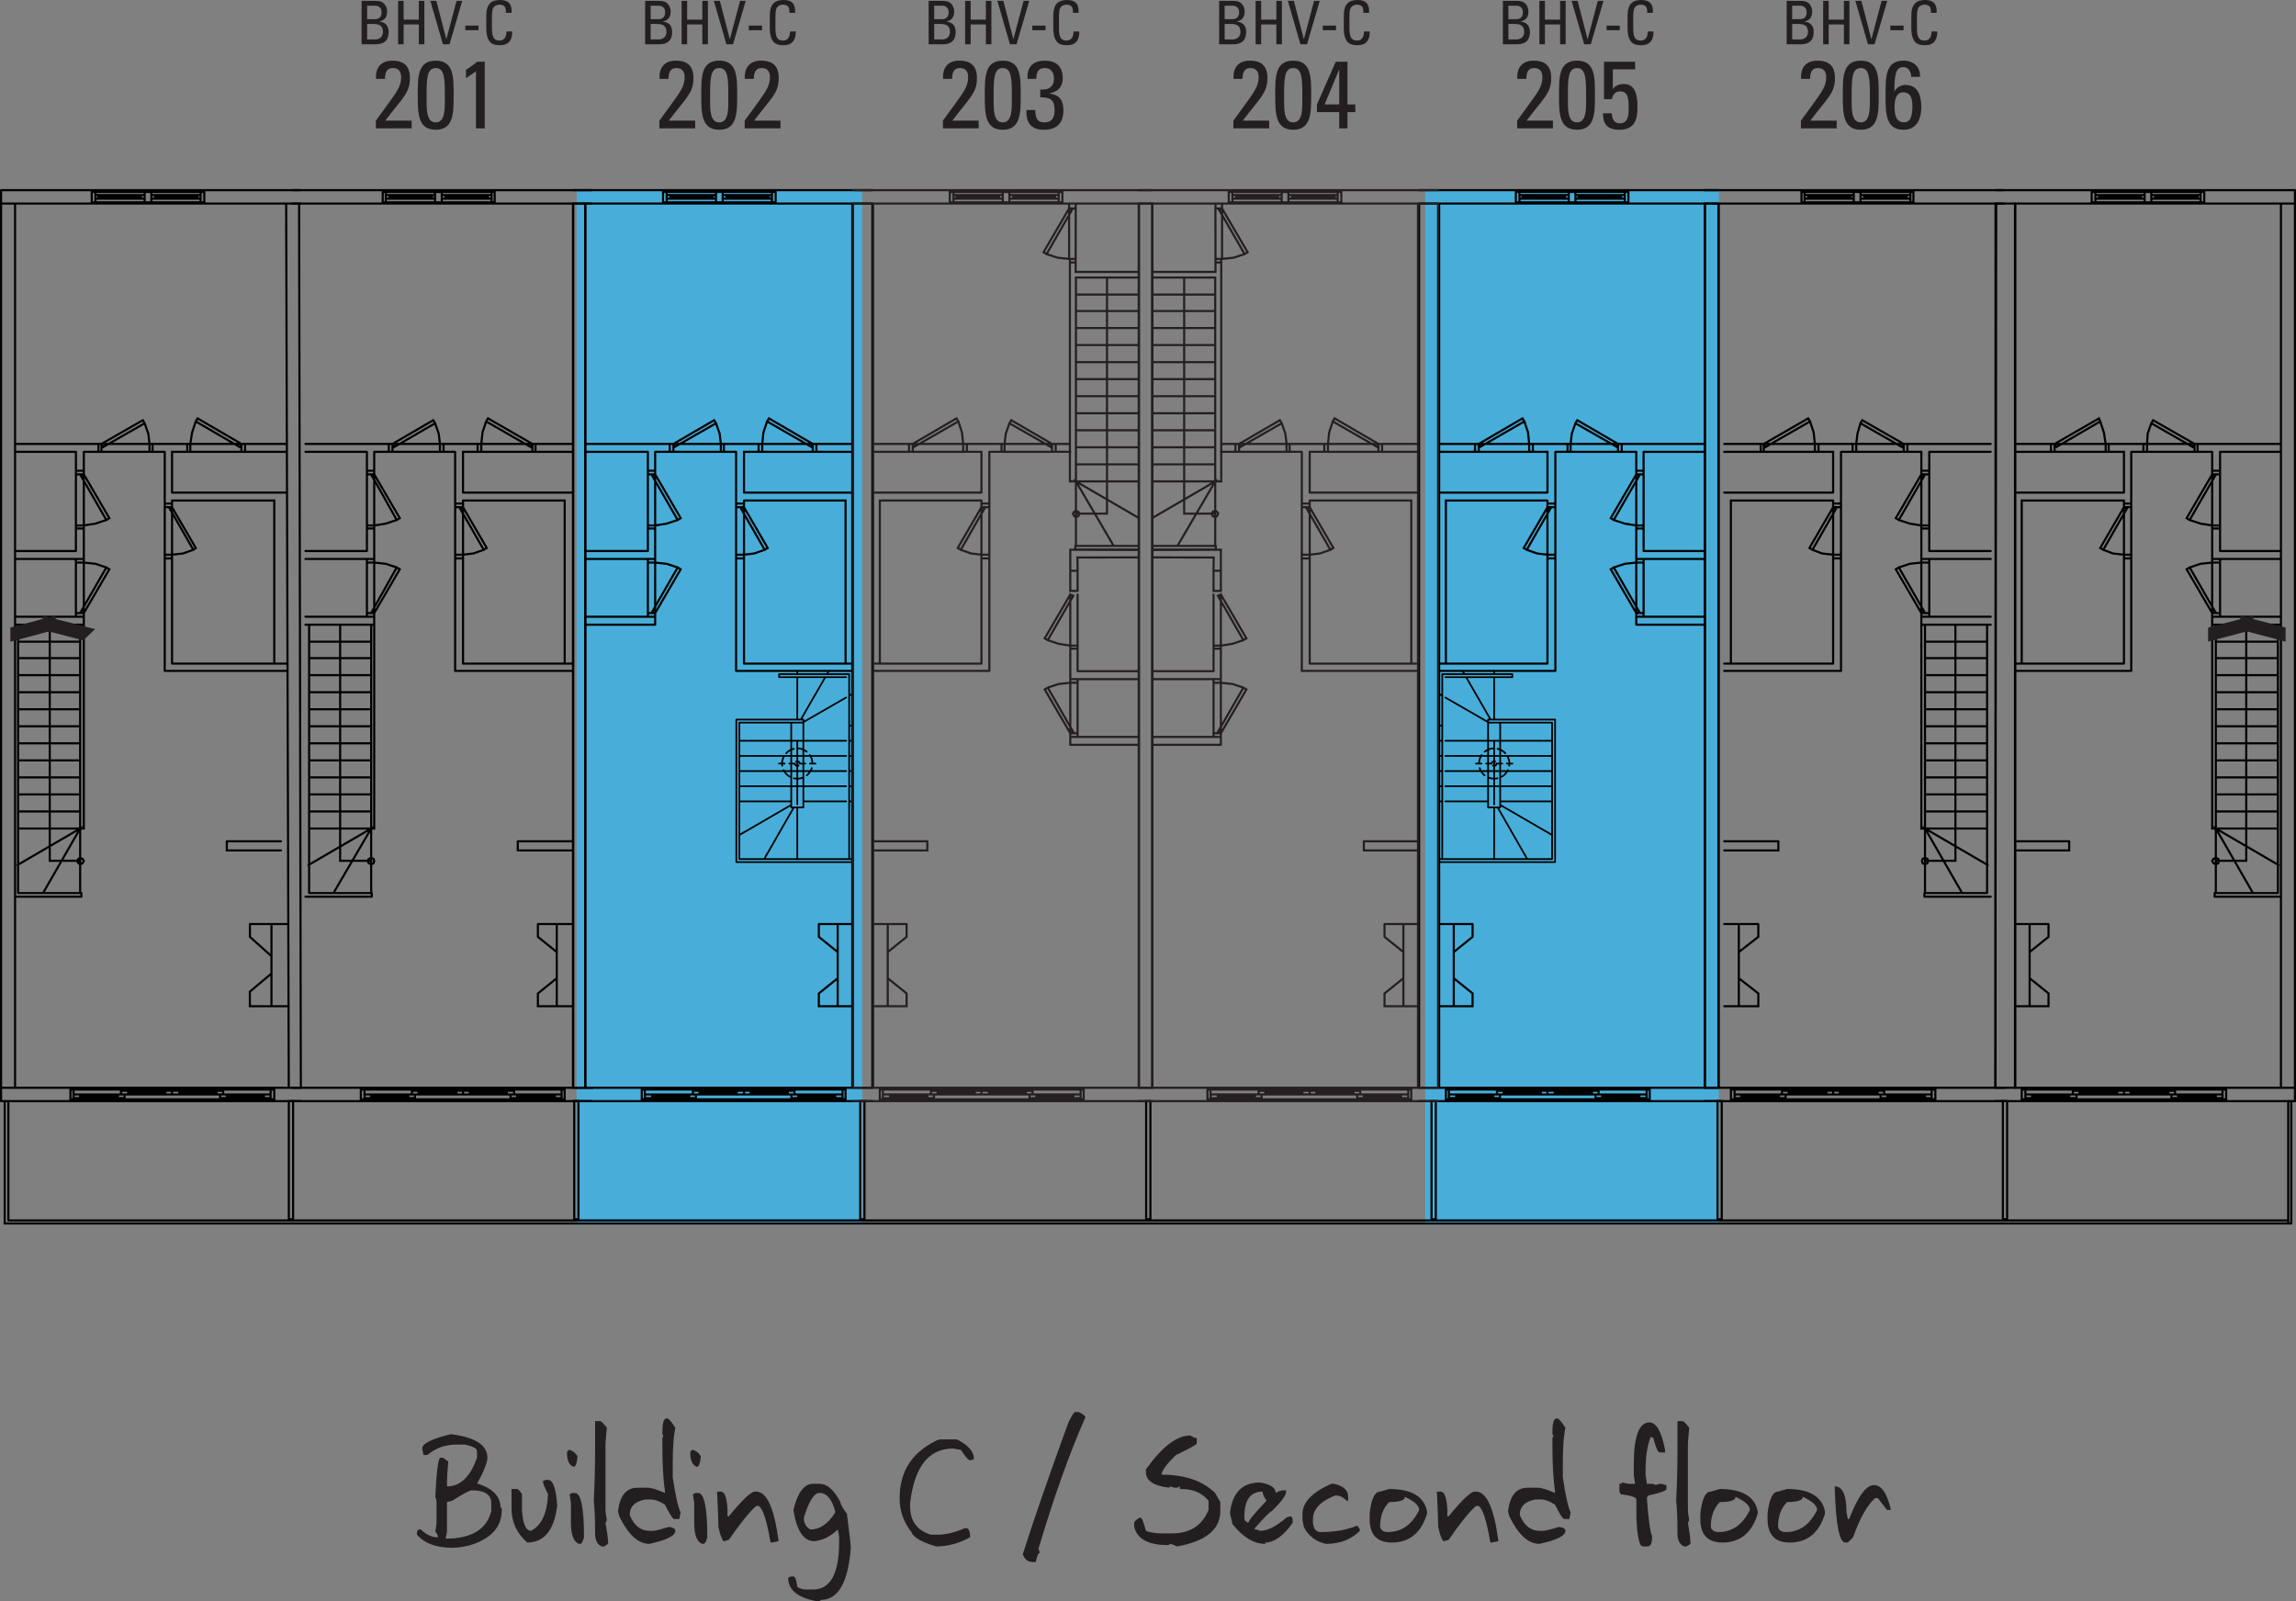 <?xml version="1.0" encoding="utf-8"?>
<!-- Generator: Adobe Illustrator 16.0.0, SVG Export Plug-In . SVG Version: 6.00 Build 0)  -->
<!DOCTYPE svg PUBLIC "-//W3C//DTD SVG 1.1//EN" "http://www.w3.org/Graphics/SVG/1.1/DTD/svg11.dtd">
<svg version="1.1" id="Layer_1" xmlns="http://www.w3.org/2000/svg" xmlns:xlink="http://www.w3.org/1999/xlink" x="0px" y="0px"
	 width="176.654px" height="123.183px" viewBox="55.591 37.458 176.654 123.183"
	 enable-background="new 55.591 37.458 176.654 123.183" xml:space="preserve">
<rect x="55.591" y="37.458" width="176.654" height="123.183" fill="#808080" stroke="none"/>
<rect x="165.25" y="52.087" fill="#48AED9" width="22.59" height="79.548"/>
<rect x="99.957" y="52.087" fill="#48AED9" width="21.977" height="79.548"/>
<path fill="none" stroke="#010101" stroke-width="0.163" stroke-linecap="round" stroke-miterlimit="10" d="M55.673,53.117v-1.031
	 M232.164,52.086v1.031 M232.164,121.137v1.032 M55.673,121.137v1.032 M56.75,53.117v68.02 M55.673,53.117v68.02 M78.605,53.117
	l0.133,68.02 M77.608,53.117l0.201,68.02 M55.673,52.086h6.977 M55.673,53.117h6.977 M61.01,121.137h15.684 M61.01,122.169h15.684
	 M64.662,121.934v-0.279 M64.896,121.654h-3.651 M65.177,121.934h-3.932 M61.758,121.654v0.279 M64.662,121.795h-2.904
	 M61.01,121.277h15.684 M76.693,122.029H61.01 M68.313,121.654v-0.282 M68.828,121.372h-3.932 M68.828,121.654h-3.932
	 M65.457,121.372v0.282 M68.313,121.514h-2.857 M65.177,121.934v-0.279 M64.896,121.372v0.282 M61.245,122.029v-0.752
	 M68.828,121.372v0.282 M73.041,121.934v-0.279 M72.76,121.654h3.652 M72.526,121.934h3.886 M75.896,121.654v0.279 M73.041,121.795
	h2.855 M69.39,121.654v-0.282 M68.828,121.372h3.932 M68.828,121.654h3.932 M72.245,121.372v0.282 M69.39,121.514h2.854
	 M72.526,121.934v-0.279 M72.76,121.372v0.282 M68.828,121.372v0.282 M76.412,122.029v-0.752 M63.164,52.462v0.281 M62.93,52.743
	h3.79 M67.237,52.743h3.791 M62.93,52.462h3.79 M67.237,52.462h3.791 M63.164,52.603h3.276 M67.516,52.603h3.276 M71.309,53.023
	h-4.213 M66.862,53.023h-4.213 M62.649,52.227h4.213 M67.096,52.227h4.213 M71.309,52.086h-8.66 M62.649,53.117h8.66 M66.439,52.462
	v0.281 M67.516,52.462v0.281 M66.862,52.227h0.234 M66.72,52.227v0.796h0.517v-0.796 M62.93,52.227v0.796 M70.792,52.462v0.281
	 M71.028,52.227v0.796 M76.693,121.137h2.013 M78.706,122.169h-2.013v-1.032 M61.01,122.169v-1.032h-5.337 M61.01,122.169h-5.337
	 M62.649,52.086v1.031 M71.309,52.086v1.031h7.396 M71.309,52.086h7.396 M68.828,75.962v0.233 M68.828,80.412v8.097 M68.266,80.412
	v8.658 M70.465,79.753l-0.794,0.283l-0.843,0.094v0.282 M68.828,80.13h-0.562v0.282 M68.828,76.195v0.281h-0.562v-0.281
	 M68.828,76.477l1.826,3.137l-0.189,0.14l-1.822-3.181L68.828,76.477v3.653 M68.266,76.477v3.653 M76.693,88.509V75.962h-7.865
	 M68.828,75.354h8.847 M68.828,80.412h-0.562 M68.828,76.195h-0.562 M68.828,88.509h8.847 M66.72,70.018L67,70.812l0.096,0.797
	h0.232 M67.096,71.609v0.607h0.232 M63.164,71.609h0.234v0.607h-0.234 M63.397,71.609l3.183-1.825l0.139,0.234l-3.182,1.826
	L63.397,71.609h3.698 M63.397,72.217h3.698 M77.208,102.178h-4.167 M77.208,102.882h-4.167v-0.704 M68.266,89.07h9.408
	 M76.478,112.348l-1.663,1.396v1.121h2.993 M76.478,111.016l-1.659-1.486v-0.983 M76.478,108.544v6.321 M77.741,108.544h-2.922
	 M69.718,71.609h0.28v0.607h-1.17v3.137 M68.266,76.195v-3.979 M69.718,71.609h-2.389v0.607h0.938 M69.998,71.609h0.234v0.607
	h-0.234 M74.445,71.609h-0.281v0.607h0.281 M74.164,71.609l-3.371-1.966l-0.139,0.234l3.37,1.967L74.164,71.609h-3.932
	 M74.164,72.217h-3.932 M70.654,69.877l-0.28,0.842l-0.142,0.891 M74.445,72.217v-0.607h3.229 M74.445,72.217h3.229 M56.75,85.514
	h5.29 M56.983,86.823h4.774 M56.983,88.087h4.774 M56.983,89.398h4.774 M56.983,90.71h4.774 M56.983,92.02h4.774 M56.983,106.159
	V85.514 M61.758,85.514v15.682 M56.983,93.33h4.774 M56.983,94.641h4.774 M56.983,95.953h4.774 M56.983,97.264h4.774 M56.983,98.573
	h4.774 M56.983,99.883h4.774 M56.983,101.195h4.774 M56.983,106.159h4.869 M56.75,106.439h5.103 M58.903,106.159l2.854-4.964
	l-4.82,2.807 M61.852,106.439v-0.28 M61.758,101.195v4.964 M62.04,85.514v15.682h-0.282 M61.758,103.676h-2.339V85.514
	 M62.04,80.457v0.279h-0.607v-0.279 M62.04,84.902v-0.279h-0.607v0.279 M62.04,84.623l1.966-3.371l-0.233-0.141l-1.966,3.418
	L62.04,84.623v-3.887 M61.432,84.623v-3.887 M63.771,81.111L62.93,80.83l-0.891-0.094 M56.75,80.457h5.29 M56.75,79.848h4.683
	 M56.75,84.902h5.29v0.611 M62.04,80.457v-2.342 M61.432,79.848v-1.732 M62.04,78.115v-0.234h-0.607v0.234 M62.04,73.669v0.28
	h-0.607v-0.28 M62.04,73.949l1.966,3.371l-0.233,0.14l-1.966-3.417L62.04,73.949v3.932 M61.432,73.949v3.932 M63.771,77.46
	l-0.842,0.28l-0.891,0.141 M62.04,72.217v1.452h-0.607v-1.452 M63.164,71.609v0.607H62.04 M63.164,71.609H56.75 M62.04,78.115
	h-0.607 M61.432,72.217H56.75 M62.04,103.676l-0.094-0.141l-0.188-0.092l-0.14,0.092l-0.092,0.141l0.092,0.188l0.14,0.093
	l0.188-0.093L62.04,103.676z"/>
<path fill="none" stroke="#010101" stroke-width="0.163" stroke-linecap="round" stroke-miterlimit="10" d="M100.623,53.117v68.02
	 M99.691,53.117v68.02 M78.062,52.086h6.975 M78.062,53.117h6.975 M83.353,121.137h15.684 M83.353,122.169h15.684 M87.005,121.934
	v-0.279 M87.285,121.654h-3.652 M87.52,121.934h-3.887 M84.149,121.654v0.279 M87.005,121.795h-2.855 M83.353,121.277h15.684
	 M99.037,122.029H83.353 M90.702,121.654v-0.282 M91.217,121.372h-3.932 M91.217,121.654h-3.932 M87.8,121.372v0.282
	 M90.702,121.514H87.8 M87.52,121.934v-0.279 M87.285,121.372v0.282 M83.633,122.029v-0.752 M91.217,121.372v0.282 M95.383,121.934
	v-0.279 M95.149,121.654h3.651 M94.87,121.934h3.932 M98.288,121.654v0.279 M95.383,121.795h2.904 M91.732,121.654v-0.282
	 M91.217,121.372h3.933 M91.217,121.654h3.933 M94.588,121.372v0.282 M91.732,121.514h2.855 M94.87,121.934v-0.279 M95.149,121.372
	v0.282 M91.217,121.372v0.282 M98.801,122.029v-0.752 M85.552,52.462v0.281 M85.273,52.743h3.791 M89.581,52.743h3.837
	 M85.273,52.462h3.791 M89.581,52.462h3.837 M85.552,52.603h3.278 M89.86,52.603h3.276 M93.651,53.023h-4.166 M89.205,53.023h-4.167
	 M85.038,52.227h4.167 M89.485,52.227h4.166 M93.651,52.086h-8.614 M85.038,53.117h8.614 M88.831,52.462v0.281 M89.86,52.462v0.281
	 M89.205,52.227h0.281 M89.064,52.227v0.796h0.516v-0.796 M85.273,52.227v0.796 M93.136,52.462v0.281 M93.417,52.227v0.796
	 M99.129,121.137h2.06 M101.095,122.169h-2.06v-1.032 M83.353,122.169v-1.032h-5.29 M83.353,122.169h-5.29 M85.038,52.086v1.031
	 M93.651,52.086v1.031h7.444 M93.651,52.086h7.444 M91.217,75.962v0.233 M91.217,80.412v8.097 M90.609,80.412v8.658 M92.81,79.753
	l-0.796,0.283l-0.797,0.094v0.282 M91.217,80.13h-0.607v0.282 M91.217,76.195v0.281h-0.607v-0.281 M91.217,76.477l1.826,3.137
	l-0.233,0.14l-1.825-3.181L91.217,76.477v3.653 M90.609,76.477v3.653 M99.037,88.509V75.962h-7.819 M91.217,75.354h8.381
	 M91.217,80.412h-0.607 M91.217,76.195h-0.607 M91.217,88.509h8.381 M89.064,70.018l0.281,0.794l0.094,0.797h0.279 M89.439,71.609
	v0.607h0.279 M85.507,71.609h0.28v0.607h-0.28 M85.788,71.609l3.137-1.825l0.141,0.234l-3.136,1.826L85.788,71.609h3.652
	 M85.788,72.217h3.652 M99.597,102.178H95.43 M99.597,102.882H95.43v-0.704 M90.609,89.07h8.988 M98.427,112.711l-1.45,1.171v0.983
	h2.621 M98.427,110.697l-1.45-1.168v-0.985 M98.427,108.544v6.321 M99.597,108.544h-2.621 M92.108,71.609h0.232v0.607h-1.124v3.137
	 M90.609,76.195v-3.979 M92.108,71.609h-2.39v0.607h0.891 M92.341,71.609h0.28v0.607h-0.28 M96.79,71.609h-0.233v0.607h0.233
	 M96.555,71.609l-3.419-1.966l-0.14,0.234l3.417,1.967L96.555,71.609h-3.935 M96.555,72.217h-3.935 M92.998,69.877l-0.282,0.842
	l-0.094,0.891 M96.79,72.217v-0.607h2.809 M96.79,72.217h2.809 M79.093,85.514h5.29 M79.375,86.823h4.775 M79.375,88.087h4.775
	 M79.375,89.398h4.775 M79.375,90.71h4.775 M79.375,92.02h4.775 M79.375,106.159V85.514 M84.149,85.514v15.682 M79.375,93.33h4.775
	 M79.375,94.641h4.775 M79.375,95.953h4.775 M79.375,97.264h4.775 M79.375,98.573h4.775 M79.375,99.883h4.775 M79.375,101.195h4.775
	 M79.375,106.159h4.822 M79.093,106.439h5.104 M81.248,106.159l2.902-4.964l-4.823,2.807 M84.196,106.439v-0.28 M84.149,101.195
	v4.964 M84.383,85.514v15.682h-0.233 M84.149,103.676h-2.388V85.514 M84.383,80.457v0.279H83.82v-0.279 M84.383,84.902v-0.279H83.82
	v0.279 M84.383,84.623l1.968-3.371l-0.235-0.141l-1.919,3.418L84.383,84.623v-3.887 M83.82,84.623v-3.887 M86.115,81.111
	l-0.842-0.281l-0.891-0.094 M79.093,80.457h5.29 M79.093,79.848h4.728 M79.093,84.902h5.29v0.611 M84.383,80.457v-2.342
	 M83.82,79.848v-1.732 M84.383,78.115v-0.234H83.82v0.234 M84.383,73.669v0.28H83.82v-0.28 M84.383,73.949l1.968,3.371l-0.235,0.14
	l-1.919-3.417L84.383,73.949v3.932 M83.82,73.949v3.932 M86.115,77.46l-0.842,0.28l-0.891,0.141 M84.383,72.217v1.452H83.82v-1.452
	 M85.507,71.609v0.607h-1.124 M85.507,71.609h-6.414 M84.383,78.115H83.82 M83.82,72.217h-4.728 M84.383,103.676l-0.047-0.141
	l-0.187-0.092l-0.188,0.092l-0.093,0.141l0.093,0.188l0.188,0.093l0.187-0.093L84.383,103.676z"/>
<path fill="none" stroke="#010101" stroke-width="0.163" stroke-linecap="round" stroke-miterlimit="10" d="M209.177,53.117
	l-0.064,68.02 M210.641,53.117v68.02 M186.752,53.117v68.02 M187.826,53.117v68.02 M209.787,52.086h-6.977 M209.787,53.117h-6.977
	 M204.496,121.137h-15.729 M204.496,122.169h-15.729 M200.797,121.934v-0.279 M200.562,121.654h3.65 M200.283,121.934h3.932
	 M203.701,121.654v0.279 M200.797,121.795h2.904 M204.496,121.277h-15.729 M188.766,122.029h15.729 M197.146,121.654v-0.282
	 M196.632,121.372h3.932 M196.632,121.654h3.932 M200.05,121.372v0.282 M197.146,121.514h2.902 M200.283,121.934v-0.279
	 M200.562,121.372v0.282 M204.215,122.029v-0.752 M196.632,121.372v0.282 M192.465,121.934v-0.279 M192.699,121.654h-3.652
	 M192.979,121.934h-3.934 M189.562,121.654v0.279 M192.465,121.795h-2.901 M196.117,121.654v-0.282 M196.632,121.372h-3.933
	 M196.632,121.654h-3.933 M193.215,121.372v0.282 M196.117,121.514h-2.902 M192.979,121.934v-0.279 M192.699,121.372v0.282
	 M196.632,121.372v0.282 M189.047,122.029v-0.752 M202.295,52.462v0.281 M202.576,52.743h-3.838 M198.223,52.743h-3.791
	 M202.576,52.462h-3.838 M198.223,52.462h-3.791 M202.295,52.603h-3.276 M197.988,52.603h-3.275 M194.197,53.023h4.166
	 M198.645,53.023h4.168 M202.812,52.227h-4.168 M198.363,52.227h-4.166 M194.197,52.086h8.613 M202.812,53.117h-8.614
	 M199.018,52.462v0.281 M197.988,52.462v0.281 M198.645,52.227h-0.281 M198.738,52.227v0.796h-0.516v-0.796 M202.576,52.227v0.796
	 M194.713,52.462v0.281 M194.432,52.227v0.796 M188.766,121.137h-2.015 M186.752,122.169h2.015v-1.032 M204.496,122.169v-1.032
	h5.291 M204.496,122.169h5.291 M202.812,52.086v1.031 M194.197,52.086v1.031h-7.445 M194.197,52.086h-7.445 M196.632,75.962v0.233
	 M196.632,80.412v8.097 M197.238,80.412v8.658 M195.041,79.753l0.748,0.283l0.843,0.094v0.282 M196.632,80.13h0.606v0.282
	 M196.632,76.195v0.281h0.606v-0.281 M196.632,76.477l-1.824,3.137l0.233,0.14l1.826-3.181L196.632,76.477v3.653 M197.238,76.477
	v3.653 M188.766,88.509V75.962h7.865 M196.632,75.354h-8.38 M196.632,80.412h0.606 M196.632,76.195h0.606 M196.632,88.509h-8.38
	 M198.738,70.018l-0.234,0.794l-0.094,0.797h-0.279 M198.41,71.609v0.607h-0.279 M202.343,71.609h-0.279v0.607h0.279
	 M202.062,71.609l-3.188-1.825l-0.14,0.234l3.185,1.826L202.062,71.609h-3.652 M202.062,72.217h-3.652 M188.252,102.178h4.166
	 M188.252,102.882h4.166v-0.704 M197.238,89.07h-8.986 M189.375,112.711l1.5,1.171v0.983h-2.623 M189.375,110.697l1.5-1.168v-0.985
	 M189.375,108.544v6.321 M188.252,108.544h2.623 M195.742,71.609h-0.233v0.607h1.123v3.137 M197.238,76.195v-3.979 M195.742,71.609
	h2.389v0.607h-0.893 M195.509,71.609h-0.281v0.607h0.281 M191.061,71.609h0.233v0.607h-0.233 M191.295,71.609l3.418-1.966
	l0.142,0.234l-3.418,1.967L191.295,71.609h3.933 M191.295,72.217h3.933 M194.854,69.877l0.279,0.842l0.094,0.891 M191.061,72.217
	v-0.607h-2.81 M191.061,72.217h-2.81 M208.757,85.514h-5.337 M208.477,86.823h-4.774 M208.477,88.087h-4.774 M208.477,89.398h-4.774
	 M208.477,90.71h-4.774 M208.477,92.02h-4.774 M208.477,106.159V85.514 M203.701,85.514v15.682 M208.477,93.33h-4.774
	 M208.477,94.641h-4.774 M208.477,95.953h-4.774 M208.477,97.264h-4.774 M208.477,98.573h-4.774 M208.477,99.883h-4.774
	 M208.477,101.195h-4.774 M208.477,106.159h-4.822 M208.757,106.439h-5.103 M206.557,106.159l-2.854-4.964l4.821,2.807
	 M203.654,106.439v-0.28 M203.701,101.195v4.964 M203.42,85.514v15.682h0.281 M203.701,103.676h2.34V85.514 M203.42,80.457v0.279
	h0.607v-0.279 M203.42,84.902v-0.279h0.607v0.279 M203.42,84.623l-1.967-3.371l0.234-0.141l1.967,3.418L203.42,84.623v-3.887
	 M204.027,84.623v-3.887 M201.688,81.111l0.842-0.281l0.892-0.094 M208.757,80.457h-5.337 M208.757,79.848h-4.729 M208.757,84.902
	h-5.337v0.611 M203.42,80.457v-2.342 M204.027,79.848v-1.732 M203.42,78.115v-0.234h0.607v0.234 M203.42,73.669v0.28h0.607v-0.28
	 M203.42,73.949l-1.967,3.371l0.234,0.14l1.967-3.417L203.42,73.949v3.932 M204.027,73.949v3.932 M201.688,77.46l0.842,0.28
	l0.892,0.141 M203.42,72.217v1.452h0.607v-1.452 M202.343,71.609v0.607h1.077 M202.343,71.609h6.414 M203.42,78.115h0.607
	 M204.027,72.217h4.729 M203.467,103.676l0.048-0.141l0.188-0.092l0.188,0.092l0.047,0.141l-0.047,0.188l-0.188,0.093l-0.188-0.093
	L203.467,103.676z"/>
<path fill="none" stroke="#010101" stroke-width="0.163" stroke-linecap="round" stroke-miterlimit="10" d="M231.087,53.117v68.02
	 M232.163,53.117v68.02 M209.128,53.117v68.02 M210.626,53.117v68.02 M232.163,52.086h-6.976 M232.163,53.117h-6.976
	 M226.872,121.137h-15.729 M226.872,122.169h-15.729 M223.173,121.934v-0.279 M222.939,121.654h3.649 M222.659,121.934h3.932
	 M226.076,121.654v0.279 M223.173,121.795h2.903 M226.872,121.277h-15.729 M211.143,122.029h15.729 M219.521,121.654v-0.282
	 M219.008,121.372h3.933 M219.008,121.654h3.933 M222.425,121.372v0.282 M219.521,121.514h2.901 M222.659,121.934v-0.279
	 M222.939,121.372v0.282 M226.591,122.029v-0.752 M219.008,121.372v0.282 M214.795,121.934v-0.279 M215.076,121.654h-3.652
	 M215.357,121.934h-3.936 M211.939,121.654v0.279 M214.795,121.795h-2.854 M218.493,121.654v-0.282 M219.008,121.372h-3.932
	 M219.008,121.654h-3.932 M215.591,121.372v0.282 M218.493,121.514h-2.902 M215.357,121.934v-0.279 M215.076,121.372v0.282
	 M219.008,121.372v0.282 M211.424,122.029v-0.752 M224.671,52.462v0.281 M224.906,52.743h-3.793 M220.602,52.743h-3.793
	 M224.906,52.462h-3.793 M220.602,52.462h-3.793 M224.671,52.603h-3.275 M220.318,52.603h-3.229 M216.525,53.023h4.215
	 M221.02,53.023h4.168 M225.188,52.227h-4.168 M220.74,52.227h-4.215 M216.525,52.086h8.662 M225.188,53.117h-8.662 M221.395,52.462
	v0.281 M220.318,52.462v0.281 M221.02,52.227h-0.278 M221.113,52.227v0.796h-0.512v-0.796 M224.906,52.227v0.796 M217.089,52.462
	v0.281 M216.809,52.227v0.796 M211.143,121.137h-2.016 M209.128,122.169h2.016v-1.032 M226.872,122.169v-1.032h5.291
	 M226.872,122.169h5.291 M225.188,52.086v1.031 M216.525,52.086v1.031h-7.397 M216.525,52.086h-7.397 M219.008,75.962v0.233
	 M219.008,80.412v8.097 M219.568,80.412v8.658 M217.416,79.753l0.749,0.283l0.843,0.094v0.282 M219.008,80.13h0.562v0.282
	 M219.008,76.195v0.281h0.562v-0.281 M219.008,76.477l-1.825,3.137l0.233,0.14l1.822-3.181L219.008,76.477v3.653 M219.568,76.477
	v3.653 M211.143,88.509V75.962h7.864 M219.008,75.354h-8.382 M219.008,80.412h0.562 M219.008,76.195h0.562 M219.008,88.509h-8.382
	 M221.113,70.018l-0.28,0.794l-0.047,0.797h-0.28 M220.786,71.609v0.607h-0.28 M224.671,71.609h-0.234v0.607h0.234 M224.436,71.609
	l-3.185-1.825l-0.139,0.234l3.184,1.826L224.436,71.609h-3.648 M224.436,72.217h-3.648 M210.626,102.178h4.169 M210.626,102.882
	h4.169v-0.704 M219.568,89.07h-8.942 M211.751,112.711l1.453,1.171v0.983h-2.578 M211.751,110.697l1.453-1.168v-0.985
	 M211.751,108.544v6.321 M210.626,108.544h2.578 M218.117,71.609h-0.282v0.607h1.173v3.137 M219.568,76.195v-3.979 M218.117,71.609
	h2.389v0.607h-0.938 M217.835,71.609h-0.232v0.607h0.232 M213.391,71.609h0.279v0.607h-0.279 M213.671,71.609l3.418-1.966
	l0.094,0.234l-3.369,1.967L213.671,71.609h3.932 M213.671,72.217h3.932 M217.182,69.877l0.279,0.842l0.141,0.891 M213.391,72.217
	v-0.607h-2.766 M213.391,72.217h-2.766 M231.087,85.514h-5.291 M230.852,86.823h-4.774 M230.852,88.087h-4.774 M230.852,89.398
	h-4.774 M230.852,90.71h-4.774 M230.852,92.02h-4.774 M230.852,106.159V85.514 M226.076,85.514v15.682 M230.852,93.33h-4.774
	 M230.852,94.641h-4.774 M230.852,95.953h-4.774 M230.852,97.264h-4.774 M230.852,98.573h-4.774 M230.852,99.883h-4.774
	 M230.852,101.195h-4.774 M230.852,106.159h-4.867 M231.087,106.439h-5.103 M228.934,106.159l-2.856-4.964l4.821,2.807
	 M225.984,106.439v-0.28 M226.076,101.195v4.964 M225.796,85.514v15.682h0.28 M226.076,103.676h2.341V85.514 M225.796,80.457v0.279
	h0.606v-0.279 M225.796,84.902v-0.279h0.606v0.279 M225.796,84.623l-1.966-3.371l0.234-0.141l1.968,3.418L225.796,84.623v-3.887
	 M226.402,84.623v-3.887 M224.064,81.111l0.842-0.281l0.89-0.094 M231.087,80.457h-5.291 M231.087,79.848h-4.685 M231.087,84.902
	h-5.291v0.611 M225.796,80.457v-2.342 M226.402,79.848v-1.732 M225.796,78.115v-0.234h0.606v0.234 M225.796,73.669v0.28h0.606v-0.28
	 M225.796,73.949l-1.966,3.371l0.234,0.14l1.968-3.417L225.796,73.949v3.932 M226.402,73.949v3.932 M224.064,77.46l0.842,0.28
	l0.89,0.141 M225.796,72.217v1.452h0.606v-1.452 M224.671,71.609v0.607h1.125 M224.671,71.609h6.416 M225.796,78.115h0.606
	 M226.402,72.217h4.685 M225.796,103.676l0.096-0.141l0.187-0.092l0.188,0.092l0.047,0.141l-0.047,0.188l-0.188,0.093l-0.187-0.093
	L225.796,103.676z"/>
<path fill="none" stroke="#010101" stroke-width="0.163" stroke-linecap="round" stroke-miterlimit="10" d="M56.235,122.168v9.175
	 M55.953,122.168v9.409h175.929 M231.646,131.343H56.235 M231.646,122.168v9.409 M231.882,122.168v9.409 M77.814,131.249h0.328
	v-9.081h-0.328V131.249z M99.771,131.249h0.327v-9.081h-0.327V131.249z M121.776,131.249h0.327v-9.081h-0.327V131.249z
	 M143.776,131.249h0.328v-9.081h-0.328V131.249z M165.732,131.249h0.328v-9.081h-0.328V131.249z M187.736,131.249h0.326v-9.081
	h-0.326V131.249z M209.691,131.249h0.328v-9.081h-0.328V131.249z"/>
<path fill="none" stroke="#010101" stroke-width="0.163" stroke-linecap="round" stroke-miterlimit="10" d="M100.623,53.117v68.02
	 M99.679,53.117v68.02 M122.711,53.117v68.02 M121.165,53.117v68.02 M99.679,52.087h6.926 M99.679,53.117h6.926 M104.968,121.137
	h15.683 M104.968,122.169h15.683 M108.62,121.934v-0.279 M108.9,121.654h-3.697 M109.135,121.934h-3.932 M105.764,121.654v0.279
	 M108.62,121.795h-2.855 M104.968,121.277h15.683 M120.65,122.029h-15.683 M112.271,121.654v-0.283 M112.833,121.371H108.9
	 M112.833,121.654H108.9 M109.416,121.371v0.283 M112.271,121.514h-2.855 M109.135,121.934v-0.279 M108.9,121.371v0.283
	 M105.203,122.029v-0.752 M112.833,121.371v0.283 M116.999,121.934v-0.279 M116.719,121.654h3.699 M116.484,121.934h3.934
	 M119.855,121.654v0.279 M116.999,121.795h2.856 M113.348,121.654v-0.283 M112.833,121.371h3.886 M112.833,121.654h3.886
	 M116.204,121.371v0.283 M113.348,121.514h2.855 M116.484,121.934v-0.279 M116.719,121.371v0.283 M112.833,121.371v0.283
	 M120.418,122.029v-0.752 M107.168,52.462v0.281 M106.887,52.743h3.793 M111.195,52.743h3.792 M106.887,52.462h3.793
	 M111.195,52.462h3.792 M107.168,52.603h3.277 M111.476,52.603h3.275 M115.266,53.023h-4.165 M110.82,53.023h-4.215 M106.605,52.227
	h4.215 M111.101,52.227h4.165 M115.266,52.087h-8.661 M106.605,53.117h8.661 M110.445,52.462v0.281 M111.476,52.462v0.281
	 M110.82,52.227h0.281 M110.68,52.227v0.796h0.515v-0.796 M106.887,52.227v0.796 M114.752,52.462v0.281 M114.987,52.227v0.796
	 M120.65,121.137h2.061 M122.711,122.169h-2.061v-1.032 M104.968,122.169v-1.032h-5.288 M104.968,122.169h-5.288 M106.605,52.087
	v1.03 M115.266,52.087v1.03h7.444 M115.266,52.087h7.444 M112.833,75.962v0.233 M112.833,80.412v8.097 M112.225,80.412v8.658
	 M114.425,79.753l-0.796,0.283l-0.796,0.094v0.282 M112.833,80.13h-0.607v0.282 M112.833,76.195v0.281h-0.607v-0.281
	 M112.833,76.477l1.826,3.137l-0.234,0.14l-1.826-3.181L112.833,76.477v3.653 M112.225,76.477v3.653 M120.65,88.509V75.962h-7.817
	 M112.833,75.354h8.332 M112.833,80.412h-0.607 M112.833,76.195h-0.607 M112.833,88.509h8.332 M110.68,70.019l0.28,0.793
	l0.094,0.797h0.233 M111.054,71.609v0.607h0.233 M107.121,71.609h0.282v0.607h-0.282 M107.403,71.609l3.136-1.825l0.142,0.235
	l-3.185,1.825L107.403,71.609h3.651 M107.403,72.217h3.651 M112.225,89.07h8.939 M120.042,112.711l-1.45,1.171v0.983h2.573
	 M120.042,110.699l-1.45-1.17v-0.985 M120.042,108.544v6.321 M121.165,108.544h-2.573 M113.675,71.609h0.282v0.607h-1.124v3.137
	 M112.225,76.195v-3.979 M113.675,71.609h-2.387v0.607h0.938 M113.957,71.609h0.281v0.607h-0.281 M118.405,71.609h-0.282v0.607
	h0.282 M118.123,71.609l-3.371-1.966l-0.14,0.234l3.417,1.967L118.123,71.609h-3.885 M118.123,72.217h-3.885 M114.612,69.877
	l-0.282,0.842l-0.092,0.891 M118.405,72.217v-0.607h2.76 M118.405,72.217h2.76 M100.709,85.514h5.29 M105.999,80.457v0.279h-0.562
	v-0.279 M105.999,84.902v-0.279h-0.562v0.279 M105.999,84.623l1.965-3.371l-0.232-0.141l-1.967,3.418L105.999,84.623v-3.887
	 M105.436,84.623v-3.887 M107.731,81.111l-0.844-0.28l-0.889-0.095 M100.709,80.457h5.29 M100.709,79.848h4.728 M100.709,84.902
	h5.29v0.611 M105.999,80.457v-2.341 M105.436,79.848v-1.731 M105.999,78.116v-0.235h-0.562v0.235 M105.999,73.669v0.28h-0.562v-0.28
	 M105.999,73.949l1.965,3.371l-0.232,0.14l-1.967-3.417L105.999,73.949v3.932 M105.436,73.949v3.932 M107.731,77.46l-0.844,0.281
	l-0.889,0.14 M105.999,72.217v1.452h-0.562v-1.452 M107.121,71.609v0.607h-1.122 M107.121,71.609h-6.412 M105.999,78.116h-0.562
	 M105.436,72.217h-4.728"/>
<path fill="none" stroke="#010101" stroke-width="0.13" stroke-linecap="round" stroke-miterlimit="10" d="M117.662,97.104
	l0.02-0.01l0.148-0.148l0.112-0.168l0.093-0.178l0.009-0.056 M116.674,97.327l0.057,0.019l0.205,0.019l0.205-0.019l0.195-0.056
	l0.019-0.011 M115.881,96.702l0.037,0.075l0.122,0.168l0.14,0.148l0.168,0.112 M115.881,95.695l-0.046,0.103l-0.056,0.196
	l-0.02,0.205l0.02,0.168 M116.674,95.061l-0.14,0.037l-0.187,0.086l-0.168,0.121l-0.103,0.102 M117.662,95.285l-0.148-0.102
	l-0.178-0.086l-0.195-0.055l-0.121-0.01 M118.1,96.199l-0.019-0.205l-0.047-0.196l-0.093-0.187l-0.047-0.074 M116.935,95.229v-0.438
	 M116.935,96.021v-0.438 M117.905,96.199h0.428 M117.112,96.199h0.438 M116.935,96.814v-0.438 M116.935,97.598v-0.438
	 M116.319,96.199h0.438 M117.112,96.199v-0.01 M115.527,96.199h0.438 M116.758,96.199l0.01,0.064l0.037,0.065l0.065,0.038
	l0.065,0.009L117,96.367l0.028-0.02 M117.112,96.199l-0.01-0.075l-0.037-0.056L117,96.031l-0.064-0.01l-0.065,0.01l-0.019,0.009
	 M117.384,93.047h-4.905 M117.401,92.814h-5.156 M120.926,89.318h-5.39 M120.692,89.551h-5.156 M117.168,94.445h-0.466
	 M115.536,89.551v-0.232 M116.935,92.814v-3.264 M116.935,89.318v-0.234 M116.935,92.814v-3.264 M116.935,89.318v-0.234
	 M116.469,92.814h0.933 M119.359,89.084l-0.141,0.234 M119.089,89.551l-1.884,3.264 M121.131,90.865l-0.205,0.111 M120.692,91.117
	l-3.291,1.893 M117.401,99.574h-0.933 M117.401,92.814v6.76 M116.935,95.611h3.757 M120.926,95.611h0.232 M116.935,96.777h3.757
	 M120.926,96.777h0.232 M116.935,97.941h3.757 M120.926,97.941h0.232 M120.926,89.318V103.5 M117.401,99.107h3.291 M120.926,99.107
	h0.232 M116.935,94.445v4.896 M116.935,99.574v3.992 M116.935,103.08v0.232 M121.158,99.107h-0.232 M120.692,99.107h-3.291
	 M121.158,99.107h-0.232 M120.692,99.107h-3.291 M116.935,94.445h3.757 M120.926,94.445h0.232 M120.926,93.279h0.232
	 M117.401,99.107h3.291 M120.926,99.107h0.232 M116.469,99.574h0.933 M117.401,99.107h2.117 M112.478,103.546h8.68 M112.245,103.779
	h8.913 M116.469,93.057v6.518 M116.935,95.611h-4.406 M116.935,96.777h-4.406 M116.935,97.941h-4.406 M116.935,94.445h-3.759
	 M113.091,94.445h-0.562 M112.478,93.047v10.499 M112.245,92.814v10.965 M116.469,99.107h-3.939 M114.51,103.312l0.141-0.232
	 M114.391,103.541l2.272-3.967 M112.739,101.532l0.205-0.112 M112.462,101.704l4.007-2.326 M116.469,99.107h-3.292 M112.944,99.107
	h-0.233 M116.935,94.445v4.896 M116.935,99.574v3.273 M116.935,103.08v0.232 M112.711,99.107h0.233 M113.177,99.107h3.292
	 M112.711,99.107h0.233 M113.177,99.107h3.292"/>
<path fill="none" stroke="#010101" stroke-width="0.163" stroke-linecap="round" stroke-miterlimit="10" d="M186.775,53.117v68.02
	 M187.807,53.117v68.02 M164.773,53.117v68.02 M166.32,53.117v68.02 M187.807,52.087h-6.927 M187.807,53.117h-6.927
	 M182.518,121.137h-15.683 M182.518,122.169h-15.683 M178.865,121.934v-0.279 M178.586,121.654h3.697 M178.352,121.934h3.933
	 M181.723,121.654v0.279 M178.865,121.795h2.855 M182.518,121.277h-15.683 M166.836,122.029h15.683 M175.215,121.654v-0.283
	 M174.652,121.371h3.934 M174.652,121.654h3.934 M178.07,121.371v0.283 M175.215,121.514h2.855 M178.352,121.934v-0.279
	 M178.586,121.371v0.283 M182.283,122.029v-0.752 M174.652,121.371v0.283 M170.486,121.934v-0.279 M170.768,121.654h-3.699
	 M171.002,121.934h-3.936 M167.631,121.654v0.279 M170.486,121.795h-2.855 M174.139,121.654v-0.283 M174.652,121.371h-3.887
	 M174.652,121.654h-3.887 M171.281,121.371v0.283 M174.139,121.514h-2.856 M171.002,121.934v-0.279 M170.768,121.371v0.283
	 M174.652,121.371v0.283 M167.066,122.029v-0.752 M180.316,52.462v0.281 M180.6,52.743h-3.793 M176.291,52.743h-3.793 M180.6,52.462
	h-3.793 M176.291,52.462h-3.793 M180.316,52.603h-3.275 M176.01,52.603h-3.274 M172.221,53.023h4.163 M176.666,53.023h4.215
	 M180.881,52.227h-4.215 M176.385,52.227h-4.163 M172.221,52.087h8.659 M180.881,53.117h-8.659 M177.041,52.462v0.281
	 M176.01,52.462v0.281 M176.666,52.227h-0.281 M176.807,52.227v0.796h-0.517v-0.796 M180.6,52.227v0.796 M172.732,52.462v0.281
	 M172.498,52.227v0.796 M166.836,121.137h-2.062 M164.773,122.169h2.062v-1.032 M182.518,122.169v-1.032h5.289 M182.518,122.169
	h5.289 M180.881,52.087v1.03 M172.221,52.087v1.03h-7.445 M172.221,52.087h-7.445 M174.652,75.962v0.233 M174.652,80.412v8.097
	 M175.262,80.412v8.658 M173.061,79.753l0.797,0.283l0.795,0.094v0.282 M174.652,80.13h0.606v0.282 M174.652,76.195v0.281h0.606
	v-0.281 M174.652,76.477l-1.826,3.137l0.234,0.14l1.825-3.181L174.652,76.477v3.653 M175.262,76.477v3.653 M166.836,88.509V75.962
	h7.816 M174.652,75.354h-8.332 M174.652,80.412h0.606 M174.652,76.195h0.606 M174.652,88.509h-8.332 M176.807,70.019l-0.281,0.793
	l-0.094,0.797h-0.233 M176.432,71.609v0.607h-0.233 M180.365,71.609h-0.283v0.607h0.283 M180.082,71.609l-3.135-1.825l-0.143,0.235
	l3.186,1.825L180.082,71.609h-3.649 M180.082,72.217h-3.649 M175.262,89.07h-8.941 M167.443,112.711l1.449,1.171v0.983h-2.572
	 M167.443,110.699l1.449-1.17v-0.985 M167.443,108.544v6.321 M166.32,108.544h2.572 M173.811,71.609h-0.281v0.607h1.123v3.137
	 M175.262,76.195v-3.979 M173.811,71.609h2.388v0.607h-0.937 M173.529,71.609h-0.281v0.607h0.281 M169.08,71.609h0.283v0.607h-0.283
	 M169.363,71.609l3.369-1.966l0.141,0.234l-3.416,1.967L169.363,71.609h3.885 M169.363,72.217h3.885 M172.873,69.877l0.283,0.842
	l0.092,0.891 M169.08,72.217v-0.607h-2.76 M169.08,72.217h-2.76 M186.775,85.514h-5.289 M181.486,80.457v0.279h0.562v-0.279
	 M181.486,84.902v-0.279h0.562v0.279 M181.486,84.623l-1.965-3.371l0.23-0.141l1.969,3.418L181.486,84.623v-3.887 M182.05,84.623
	v-3.887 M179.754,81.111l0.847-0.28l0.887-0.095 M186.775,80.457h-5.289 M186.775,79.848h-4.728 M186.775,84.902h-5.289v0.611
	 M181.486,80.457v-2.341 M182.05,79.848v-1.731 M181.486,78.116v-0.235h0.562v0.235 M181.486,73.669v0.28h0.562v-0.28
	 M181.486,73.949l-1.965,3.371l0.23,0.14l1.969-3.417L181.486,73.949v3.932 M182.05,73.949v3.932 M179.754,77.46l0.847,0.281
	l0.887,0.14 M181.486,72.217v1.452h0.562v-1.452 M180.365,71.609v0.607h1.121 M180.365,71.609h6.41 M181.486,78.116h0.562
	 M182.05,72.217h4.729"/>
<path fill="none" stroke="#010101" stroke-width="0.13" stroke-linecap="round" stroke-miterlimit="10" d="M169.823,97.104
	l-0.019-0.01l-0.15-0.148l-0.111-0.168L169.45,96.6l-0.009-0.056 M170.811,97.327l-0.056,0.019l-0.205,0.019l-0.204-0.019
	l-0.195-0.056l-0.021-0.011 M171.604,96.702l-0.035,0.075l-0.123,0.168l-0.139,0.148l-0.168,0.112 M171.604,95.695l0.047,0.103
	l0.057,0.196l0.021,0.205l-0.021,0.168 M170.811,95.061l0.142,0.037l0.188,0.086l0.168,0.121l0.102,0.102 M169.823,95.285
	l0.149-0.102l0.176-0.086l0.197-0.055l0.119-0.01 M169.385,96.199l0.021-0.205l0.047-0.196l0.093-0.187l0.047-0.074 M170.551,95.229
	v-0.438 M170.551,96.021v-0.438 M169.58,96.199h-0.428 M170.373,96.199h-0.438 M170.551,96.814v-0.438 M170.551,97.598v-0.438
	 M171.166,96.199h-0.438 M170.373,96.199v-0.01 M171.958,96.199h-0.438 M170.727,96.199l-0.008,0.064l-0.037,0.065l-0.065,0.038
	l-0.062,0.009l-0.066-0.009l-0.027-0.02 M170.373,96.199l0.01-0.075l0.037-0.056l0.064-0.037l0.064-0.01l0.063,0.01l0.021,0.009
	 M170.102,93.047h4.905 M170.084,92.814h5.156 M166.559,89.318h5.392 M166.793,89.551h5.156 M170.316,94.445h0.467 M171.949,89.551
	v-0.232 M170.551,92.814v-3.264 M170.551,89.318v-0.234 M170.551,92.814v-3.264 M170.551,89.318v-0.234 M171.016,92.814h-0.933
	 M168.126,89.084l0.141,0.234 M168.396,89.551l1.883,3.264 M166.354,90.865l0.205,0.111 M166.793,91.117l3.291,1.893
	 M170.084,99.574h0.933 M170.084,92.814v6.76 M170.551,95.611h-3.758 M166.559,95.611h-0.23 M170.551,96.777h-3.758 M166.559,96.777
	h-0.23 M170.551,97.941h-3.758 M166.559,97.941h-0.23 M166.559,89.318V103.5 M170.084,99.107h-3.291 M166.559,99.107h-0.23
	 M170.551,94.445v4.896 M170.551,99.574v3.992 M170.551,103.08v0.232 M166.327,99.107h0.231 M166.793,99.107h3.291 M166.327,99.107
	h0.231 M166.793,99.107h3.291 M170.551,94.445h-3.758 M166.559,94.445h-0.23 M166.559,93.279h-0.23 M170.084,99.107h-3.291
	 M166.559,99.107h-0.23 M171.016,99.574h-0.933 M170.084,99.107h-2.117 M175.008,103.546h-8.681 M175.24,103.779h-8.913
	 M171.016,93.057v6.518 M170.551,95.611h4.405 M170.551,96.777h4.405 M170.551,97.941h4.405 M170.551,94.445h3.759 M174.395,94.445
	h0.562 M175.008,93.047v10.499 M175.24,92.814v10.965 M171.016,99.107h3.939 M172.975,103.312l-0.141-0.232 M173.094,103.541
	l-2.271-3.967 M174.746,101.532l-0.205-0.112 M175.023,101.704l-4.008-2.326 M171.016,99.107h3.293 M174.541,99.107h0.232
	 M170.551,94.445v4.896 M170.551,99.574v3.273 M170.551,103.08v0.232 M174.773,99.107h-0.232 M174.309,99.107h-3.293
	 M174.773,99.107h-0.232 M174.309,99.107h-3.293"/>
<path fill="none" stroke="#251F21" stroke-width="0.163" stroke-linecap="round" stroke-miterlimit="10" d="M138.332,57.648h-0.422
	v1.16v15.683h0.463 M143.201,58.375h-4.85V57.75 M138.141,76.971l0.093-0.14l0.139-0.093l0.188,0.093l0.095,0.14l-0.095,0.188
	l-0.188,0.094l-0.139-0.094L138.141,76.971z M138.373,76.971h2.39V58.809 M138.373,74.492v4.962 M138.327,79.734v-0.281
	 M141.278,79.454l-2.905-4.962l4.823,2.806 M143.201,79.734h-4.874 M143.15,79.454h-4.823 M143.15,74.492h-4.777 M143.15,73.18
	h-4.777 M143.15,71.869h-4.777 M143.15,70.559h-4.777 M143.15,69.249h-4.777 M143.15,67.937h-4.777 M143.15,66.625h-4.777
	 M143.15,65.314h-4.777 M143.201,58.809h-4.828v15.683 M143.15,64.004h-4.777 M143.15,62.693h-4.777 M143.15,61.383h-4.777
	 M143.15,60.118h-4.777 M137.939,87.359h0.562 M136.815,71.609h1.017 M136.815,71.609v0.606h1.124 M137.939,81.462v1.452h0.562
	v-1.452 M136.207,86.705l0.842,0.281l0.891,0.141 M138.501,83.193v3.933 M137.939,83.193l-1.967,3.371l0.234,0.14l1.964-3.416
	L137.939,83.193v3.933 M138.486,80.346l4.744-0.01l-0.009-0.566l-5.282-0.021v1.337v0.28h0.562v-0.28L138.486,80.346z
	 M137.939,87.359v-0.233h0.562v0.233 M138.501,89.093v-1.733 M137.939,89.703v-2.344 M143.228,94.148h-5.289v0.609 M143.228,89.093
	h-4.728 M143.228,89.703h-5.289 M136.207,90.355l0.842-0.279l0.891-0.094 M138.501,93.869v-3.887 M137.939,93.869l-1.967-3.371
	l0.234-0.141l1.964,3.418L137.939,93.869v-3.887 M137.939,94.148v-0.28h0.562v0.28 M137.939,89.703v0.279h0.562v-0.279
	 M143.228,94.758h-5.289 M125.533,72.217h-2.761 M125.533,72.217v-0.607h-2.761 M137.848,57.376l-0.892-0.093l-0.841-0.28
	 M138.351,57.376l0.007-3.849 M137.848,57.376v-3.884l0.232,0.095l-1.965,3.416l-0.235-0.142l1.968-3.369 M138.354,53.211v0.281
	h-0.506v-0.281 M138.354,57.823v-0.446h-0.448v0.282 M129.325,69.877l0.28,0.842l0.093,0.891 M125.814,72.217h3.884 M125.814,71.609
	l3.369-1.967l0.142,0.235l-3.416,1.966L125.814,71.609h3.884 M125.533,71.609h0.281v0.606h-0.281 M129.98,71.609h-0.282v0.606h0.282
	 M130.261,71.609h2.387v0.606h-0.937 M131.712,76.195v-3.979 M130.261,71.609h-0.281v0.606h1.123v3.138 M122.772,108.544h2.573
	 M123.894,108.544v6.321 M123.894,110.699l1.451-1.17v-0.985 M123.894,112.711l1.451,1.17v0.984h-2.573 M131.712,89.07h-8.939
	 M122.772,102.881h4.166v-0.704 M122.772,102.178h4.166 M136.534,72.217h-3.652 M136.534,71.609l-3.136-1.825l-0.142,0.234
	l3.185,1.825L136.534,71.609h-3.652 M136.815,71.609h-0.281v0.606h0.281 M132.882,71.609v0.606h-0.233 M133.257,70.019l-0.28,0.793
	l-0.095,0.797h-0.233 M131.103,88.508h-8.331 M131.103,76.195h0.608 M131.103,80.413h0.608 M131.103,75.354h-8.331 M123.286,88.508
	V75.961h7.817 M131.712,76.477v3.653 M131.103,76.477l-1.825,3.137l0.235,0.141l1.824-3.182L131.103,76.477v3.653 M131.103,76.195
	v0.281h0.608v-0.281 M131.103,80.129h0.608v0.283 M129.513,79.753l0.795,0.282l0.795,0.094v0.283 M131.712,80.413v8.659
	 M131.103,80.413v8.096 M131.103,75.961v0.234 M128.67,52.086h-7.443 M128.67,52.086v1.03h-7.443 M137.331,52.086v1.03
	 M138.969,122.168h5.291 M138.969,122.168v-1.029h5.291 M121.226,122.168h2.06v-1.029 M123.286,121.139h-2.06 M128.951,52.228v0.795
	 M129.183,52.462v0.28 M137.049,52.228v0.795 M133.257,52.228v0.795h-0.514v-0.795 M133.117,52.228h-0.235 M132.462,52.462v0.28
	 M133.538,52.462v0.28 M137.331,53.117h-8.661 M128.67,52.086h8.661 M132.882,52.228h-4.212 M137.331,52.228h-4.214 M133.117,53.022
	h4.214 M128.67,53.022h4.212 M132.462,52.603h-3.278 M136.768,52.603h-3.23 M132.743,52.462h-3.792 M137.049,52.462h-3.792
	 M132.743,52.743h-3.792 M137.049,52.743h-3.792 M136.768,52.462v0.28 M123.521,122.027v-0.75 M131.103,121.373v0.279
	 M127.219,121.373v0.279 M127.451,121.936v-0.281 M130.588,121.514h-2.854 M127.733,121.373v0.279 M131.103,121.652h-3.885
	 M131.103,121.373h-3.885 M130.588,121.652v-0.279 M126.938,121.795h-2.856 M124.082,121.652v0.281 M127.451,121.936h-3.93
	 M127.219,121.652h-3.698 M126.938,121.936v-0.281 M131.103,121.373v0.279 M138.735,122.027v-0.75 M135.037,121.373v0.279
	 M134.802,121.936v-0.281 M131.666,121.514h2.854 M134.52,121.373v0.279 M131.103,121.652h3.934 M131.103,121.373h3.934
	 M131.666,121.652v-0.279 M123.286,122.027h15.684 M138.969,121.277h-15.683 M135.317,121.795h2.854 M138.171,121.652v0.281
	 M134.802,121.936h3.934 M135.037,121.652h3.698 M135.317,121.936v-0.281 M138.969,122.168h-15.683 M138.969,121.139h-15.683
	 M144.26,53.117h-6.929 M144.26,52.086h-6.929 M122.772,53.117v68.021 M121.226,53.117v68.021 M144.26,53.117v68.021
	 M143.228,53.117v68.021"/>
<path fill="none" stroke="#251F21" stroke-width="0.163" stroke-linecap="round" stroke-miterlimit="10" d="M149.131,57.648h0.423
	v1.16v15.683h-0.464 M144.262,58.375h4.849V57.75 M149.322,76.971l-0.094-0.14l-0.141-0.093l-0.188,0.093l-0.096,0.14l0.096,0.188
	l0.188,0.094l0.141-0.094L149.322,76.971z M149.09,76.971h-2.389V58.809 M149.09,74.492v4.962 M149.137,79.734v-0.281
	 M146.186,79.454l2.903-4.962l-4.822,2.806 M144.262,79.734h4.873 M144.313,79.454h4.824 M144.313,74.492h4.776 M144.313,73.18
	h4.776 M144.313,71.869h4.776 M144.313,70.559h4.776 M144.313,69.249h4.776 M144.313,67.937h4.776 M144.313,66.625h4.776
	 M144.313,65.314h4.776 M144.262,58.809h4.827v15.683 M144.313,64.004h4.776 M144.313,62.693h4.776 M144.313,61.383h4.776
	 M144.313,60.118h4.776 M149.523,87.359h-0.562 M150.648,71.609h-1.02 M150.648,71.609v0.606h-1.125 M149.523,81.462v1.452h-0.562
	v-1.452 M151.256,86.705l-0.842,0.281l-0.891,0.141 M148.962,83.193v3.933 M149.523,83.193l1.967,3.371l-0.234,0.14l-1.964-3.416
	L149.523,83.193v3.933 M148.977,80.346l-4.744-0.01l0.009-0.566l5.281-0.021v1.337v0.28h-0.562v-0.28L148.977,80.346z
	 M149.523,87.359v-0.233h-0.562v0.233 M148.962,89.093v-1.733 M149.523,89.703v-2.344 M144.235,94.148h5.289v0.609 M144.235,89.093
	h4.727 M144.235,89.703h5.289 M151.256,90.355l-0.842-0.279l-0.891-0.094 M148.962,93.869v-3.887 M149.523,93.869l1.967-3.371
	l-0.234-0.141l-1.964,3.418L149.523,93.869v-3.887 M149.523,94.148v-0.28h-0.562v0.28 M149.523,89.703v0.279h-0.562v-0.279
	 M144.235,94.758h5.289 M161.93,72.217h2.762 M161.93,72.217v-0.607h2.762 M149.615,57.376l0.891-0.093l0.843-0.28 M149.111,57.376
	l-0.006-3.849 M149.615,57.376v-3.884l-0.233,0.095l1.967,3.416l0.233-0.142l-1.967-3.369 M149.109,53.211v0.281h0.506v-0.281
	 M149.109,57.823v-0.446h0.447v0.282 M158.139,69.877l-0.281,0.842l-0.092,0.891 M161.648,72.217h-3.885 M161.648,71.609
	l-3.369-1.967l-0.144,0.235l3.416,1.966L161.648,71.609h-3.885 M161.93,71.609h-0.281v0.606h0.281 M157.482,71.609h0.281v0.606
	h-0.281 M157.201,71.609h-2.387v0.606h0.937 M155.751,76.195v-3.979 M157.201,71.609h0.281v0.606h-1.123v3.138 M164.691,108.544
	h-2.574 M163.568,108.544v6.321 M163.568,110.699l-1.451-1.17v-0.985 M163.568,112.711l-1.451,1.17v0.984h2.574 M155.751,89.07h8.94
	 M164.691,102.881h-4.166v-0.704 M164.691,102.178h-4.166 M150.93,72.217h3.649 M150.93,71.609l3.135-1.825l0.142,0.234
	l-3.185,1.825L150.93,71.609h3.649 M150.648,71.609h0.278v0.606h-0.278 M154.58,71.609v0.606h0.234 M154.205,70.019l0.281,0.793
	l0.094,0.797h0.234 M156.359,88.508h8.332 M156.359,76.195h-0.608 M156.359,80.413h-0.608 M156.359,75.354h8.332 M164.177,88.508
	V75.961h-7.816 M155.751,76.477v3.653 M156.359,76.477l1.824,3.137l-0.234,0.141l-1.824-3.182L156.359,76.477v3.653 M156.359,76.195
	v0.281h-0.608v-0.281 M156.359,80.129h-0.608v0.283 M157.949,79.753l-0.795,0.282l-0.795,0.094v0.283 M155.751,80.413v8.659
	 M156.359,80.413v8.096 M156.359,75.961v0.234 M158.793,52.086h7.443 M158.793,52.086v1.03h7.443 M150.132,52.086v1.03
	 M148.494,122.168h-5.292 M148.494,122.168v-1.029h-5.292 M166.236,122.168h-2.062v-1.029 M164.177,121.139h2.061 M158.512,52.228
	v0.795 M158.279,52.462v0.28 M150.414,52.228v0.795 M154.205,52.228v0.795h0.517v-0.795 M154.346,52.228h0.233 M155.001,52.462v0.28
	 M153.925,52.462v0.28 M150.132,53.117h8.661 M158.793,52.086h-8.661 M154.58,52.228h4.213 M150.132,52.228h4.215 M154.346,53.022
	h-4.215 M158.793,53.022h-4.213 M155.001,52.603h3.278 M150.695,52.603h3.229 M154.721,52.462h3.791 M150.414,52.462h3.791
	 M154.721,52.743h3.791 M150.414,52.743h3.791 M150.695,52.462v0.28 M163.941,122.027v-0.75 M156.359,121.373v0.279
	 M160.244,121.373v0.279 M160.012,121.936v-0.281 M156.875,121.514h2.855 M159.73,121.373v0.279 M156.359,121.652h3.885
	 M156.359,121.373h3.885 M156.875,121.652v-0.279 M160.525,121.795h2.854 M163.381,121.652v0.281 M160.012,121.936h3.93
	 M160.244,121.652h3.697 M160.525,121.936v-0.281 M156.359,121.373v0.279 M148.729,122.027v-0.75 M152.426,121.373v0.279
	 M152.66,121.936v-0.281 M155.797,121.514h-2.854 M152.943,121.373v0.279 M156.359,121.652h-3.936 M156.359,121.373h-3.936
	 M155.797,121.652v-0.279 M164.177,122.027h-15.683 M148.494,121.277h15.683 M152.146,121.795h-2.854 M149.292,121.652v0.281
	 M152.66,121.936h-3.932 M152.426,121.652h-3.696 M152.146,121.936v-0.281 M148.494,122.168h15.683 M148.494,121.139h15.683
	 M143.203,53.117h6.929 M143.203,52.086h6.929 M164.691,53.117v68.021 M166.236,53.117v68.021 M143.203,53.117v68.021
	 M144.235,53.117v68.021"/>
<g enable-background="new    ">
	<path fill="#231F20" d="M83.413,40.864v-3.338H84.5c0.462,0,0.62,0.157,0.745,0.342c0.116,0.181,0.134,0.379,0.134,0.444
		c0,0.416-0.143,0.693-0.572,0.79v0.023c0.477,0.056,0.685,0.342,0.685,0.8c0,0.855-0.625,0.938-1.003,0.938h-1.075V40.864z
		 M83.838,38.932h0.62c0.333-0.005,0.495-0.208,0.495-0.531c0-0.277-0.157-0.504-0.513-0.504h-0.602L83.838,38.932L83.838,38.932z
		 M83.838,40.494h0.602c0.453,0,0.615-0.323,0.615-0.568c0-0.532-0.329-0.624-0.764-0.624h-0.453V40.494L83.838,40.494z"/>
	<path fill="#231F20" d="M86.222,40.864v-3.338h0.425v1.442h1.169v-1.442h0.426v3.338h-0.426v-1.525h-1.169v1.525H86.222z"/>
</g>
<g enable-background="new    ">
	<path fill="#231F20" d="M90.177,40.864h-0.509l-0.966-3.338h0.462l0.763,2.936h0.01l0.78-2.936h0.436L90.177,40.864z"/>
</g>
<g enable-background="new    ">
	<path fill="#231F20" d="M91.39,39.427h1.017v0.355H91.39V39.427z"/>
	<path fill="#231F20" d="M94.514,38.446c0.005-0.189-0.01-0.379-0.098-0.485s-0.287-0.144-0.375-0.144
		c-0.351,0-0.49,0.213-0.504,0.259c-0.014,0.037-0.097,0.12-0.097,0.693v0.893c0,0.818,0.268,0.915,0.597,0.915
		c0.129,0,0.522-0.046,0.527-0.697h0.438c0.02,1.054-0.726,1.054-0.942,1.054c-0.416,0-1.055-0.027-1.055-1.322v-0.943
		c0-0.943,0.416-1.211,1.073-1.211c0.661,0,0.916,0.342,0.874,0.989L94.514,38.446L94.514,38.446z"/>
</g>
<g enable-background="new    ">
	<path fill="#231F20" d="M84.511,47.331V46.74c1.5-2.098,1.941-2.481,1.941-3.368c0-0.405-0.199-0.679-0.635-0.679
		c-0.51,0-0.606,0.421-0.6,0.834h-0.693c-0.06-0.849,0.369-1.403,1.241-1.403c0.923,0,1.365,0.422,1.365,1.345
		c0,1.146-0.575,1.528-1.897,3.271h2.031v0.591H84.511z"/>
	<path fill="#231F20" d="M90.495,44.79c0,1.337,0.007,2.651-1.381,2.651c-1.389,0-1.381-1.314-1.381-2.651
		c0-1.381-0.022-2.666,1.381-2.666S90.495,43.409,90.495,44.79z M88.413,44.924c0,0.863-0.052,1.949,0.702,1.949
		c0.753,0,0.702-1.086,0.702-1.949c0-1.382-0.007-2.23-0.702-2.23S88.413,43.542,88.413,44.924z"/>
	<path fill="#231F20" d="M92.89,47.331h-0.68v-4.38l-0.768,0.518v-0.65c0.169-0.073,0.657-0.442,0.864-0.612h0.583V47.331z"/>
</g>
<g enable-background="new    ">
	<path fill="#231F20" d="M105.227,40.864v-3.338h1.086c0.462,0,0.62,0.157,0.745,0.342c0.115,0.181,0.134,0.379,0.134,0.444
		c0,0.416-0.144,0.693-0.573,0.79v0.023c0.478,0.056,0.686,0.342,0.686,0.8c0,0.855-0.625,0.938-1.004,0.938h-1.073V40.864z
		 M105.652,38.932h0.62c0.333-0.005,0.495-0.208,0.495-0.531c0-0.277-0.157-0.504-0.514-0.504h-0.601L105.652,38.932L105.652,38.932
		z M105.652,40.494h0.601c0.453,0,0.615-0.323,0.615-0.568c0-0.532-0.329-0.624-0.763-0.624h-0.453V40.494L105.652,40.494z"/>
	<path fill="#231F20" d="M108.035,40.864v-3.338h0.425v1.442h1.169v-1.442h0.427v3.338h-0.427v-1.525h-1.169v1.525H108.035z"/>
</g>
<g enable-background="new    ">
	<path fill="#231F20" d="M111.991,40.864h-0.509l-0.966-3.338h0.462l0.763,2.936h0.009l0.781-2.936h0.435L111.991,40.864z"/>
</g>
<g enable-background="new    ">
	<path fill="#231F20" d="M113.203,39.427h1.018v0.355h-1.018V39.427z"/>
	<path fill="#231F20" d="M116.327,38.446c0.005-0.189-0.009-0.379-0.097-0.485s-0.287-0.144-0.375-0.144
		c-0.352,0-0.49,0.213-0.504,0.259c-0.015,0.037-0.098,0.12-0.098,0.693v0.893c0,0.818,0.269,0.915,0.598,0.915
		c0.129,0,0.521-0.046,0.526-0.697h0.439c0.019,1.054-0.727,1.054-0.943,1.054c-0.416,0-1.054-0.027-1.054-1.322v-0.943
		c0-0.943,0.416-1.211,1.073-1.211c0.661,0,0.916,0.342,0.874,0.989L116.327,38.446L116.327,38.446z"/>
</g>
<g enable-background="new    ">
	<path fill="#231F20" d="M106.324,47.331V46.74c1.5-2.098,1.942-2.481,1.942-3.368c0-0.405-0.199-0.679-0.636-0.679
		c-0.51,0-0.605,0.421-0.599,0.834h-0.694c-0.059-0.849,0.369-1.403,1.241-1.403c0.923,0,1.366,0.422,1.366,1.345
		c0,1.146-0.576,1.528-1.898,3.271h2.031v0.591H106.324z"/>
	<path fill="#231F20" d="M112.309,44.79c0,1.337,0.007,2.651-1.381,2.651c-1.39,0-1.382-1.314-1.382-2.651
		c0-1.381-0.021-2.666,1.382-2.666C112.331,42.124,112.309,43.409,112.309,44.79z M110.226,44.924c0,0.863-0.053,1.949,0.702,1.949
		c0.753,0,0.701-1.086,0.701-1.949c0-1.382-0.007-2.23-0.701-2.23C110.233,42.694,110.226,43.542,110.226,44.924z"/>
	<path fill="#231F20" d="M112.887,47.331V46.74c1.5-2.098,1.941-2.481,1.941-3.368c0-0.405-0.199-0.679-0.635-0.679
		c-0.51,0-0.606,0.421-0.599,0.834h-0.694c-0.06-0.849,0.369-1.403,1.241-1.403c0.923,0,1.365,0.422,1.365,1.345
		c0,1.146-0.575,1.528-1.897,3.271h2.031v0.591H112.887z"/>
</g>
<g enable-background="new    ">
	<path fill="#231F20" d="M127.041,40.864v-3.338h1.086c0.462,0,0.62,0.157,0.745,0.342c0.116,0.181,0.134,0.379,0.134,0.444
		c0,0.416-0.143,0.693-0.572,0.79v0.023c0.477,0.056,0.685,0.342,0.685,0.8c0,0.855-0.625,0.938-1.003,0.938h-1.074V40.864z
		 M127.466,38.932h0.62c0.333-0.005,0.495-0.208,0.495-0.531c0-0.277-0.157-0.504-0.513-0.504h-0.602L127.466,38.932L127.466,38.932
		z M127.466,40.494h0.602c0.453,0,0.615-0.323,0.615-0.568c0-0.532-0.329-0.624-0.764-0.624h-0.453V40.494z"/>
	<path fill="#231F20" d="M129.849,40.864v-3.338h0.425v1.442h1.169v-1.442h0.426v3.338h-0.426v-1.525h-1.169v1.525H129.849z"/>
</g>
<g enable-background="new    ">
	<path fill="#231F20" d="M133.805,40.864h-0.51l-0.966-3.338h0.462l0.764,2.936h0.009l0.781-2.936h0.435L133.805,40.864z"/>
</g>
<g enable-background="new    ">
	<path fill="#231F20" d="M135.017,39.427h1.017v0.355h-1.017V39.427z"/>
	<path fill="#231F20" d="M138.141,38.446c0.005-0.189-0.01-0.379-0.098-0.485s-0.287-0.144-0.375-0.144
		c-0.351,0-0.489,0.213-0.504,0.259c-0.014,0.037-0.097,0.12-0.097,0.693v0.893c0,0.818,0.268,0.915,0.597,0.915
		c0.129,0,0.522-0.046,0.527-0.697h0.438c0.02,1.054-0.726,1.054-0.942,1.054c-0.416,0-1.055-0.027-1.055-1.322v-0.943
		c0-0.943,0.416-1.211,1.073-1.211c0.661,0,0.916,0.342,0.874,0.989L138.141,38.446L138.141,38.446z"/>
</g>
<g enable-background="new    ">
	<path fill="#231F20" d="M128.138,47.331V46.74c1.5-2.098,1.941-2.481,1.941-3.368c0-0.405-0.199-0.679-0.635-0.679
		c-0.51,0-0.606,0.421-0.599,0.834h-0.694c-0.06-0.849,0.369-1.403,1.241-1.403c0.923,0,1.365,0.422,1.365,1.345
		c0,1.146-0.575,1.528-1.897,3.271h2.031v0.591H128.138z"/>
	<path fill="#231F20" d="M134.123,44.79c0,1.337,0.007,2.651-1.381,2.651c-1.389,0-1.381-1.314-1.381-2.651
		c0-1.381-0.022-2.666,1.381-2.666S134.123,43.409,134.123,44.79z M132.04,44.924c0,0.863-0.052,1.949,0.702,1.949
		c0.753,0,0.702-1.086,0.702-1.949c0-1.382-0.007-2.23-0.702-2.23S132.04,43.542,132.04,44.924z"/>
	<path fill="#231F20" d="M135.631,44.348c0.613,0.052,1.05-0.192,1.05-0.85c0-0.465-0.207-0.805-0.709-0.805
		c-0.562,0-0.65,0.421-0.644,0.834h-0.68c-0.051-0.871,0.37-1.403,1.322-1.403c0.871,0,1.388,0.437,1.388,1.33
		c0,0.967-0.716,1.115-1.012,1.188v0.015c0.805,0.111,1.062,0.539,1.062,1.308c0,0.997-0.539,1.477-1.521,1.477
		c-1.434,0-1.322-1.233-1.322-1.521h0.68c0.007,0.509,0.088,0.952,0.701,0.952c0.599,0,0.783-0.377,0.783-0.923
		c0-0.827-0.312-1.005-1.102-1.005v-0.597H135.631z"/>
</g>
<g enable-background="new    ">
	<path fill="#231F20" d="M149.391,40.864v-3.338h1.086c0.463,0,0.62,0.157,0.745,0.342c0.115,0.181,0.134,0.379,0.134,0.444
		c0,0.416-0.144,0.693-0.573,0.79v0.023c0.477,0.056,0.685,0.342,0.685,0.8c0,0.855-0.625,0.938-1.004,0.938h-1.072V40.864z
		 M149.816,38.932h0.619c0.333-0.005,0.494-0.208,0.494-0.531c0-0.277-0.156-0.504-0.514-0.504h-0.601L149.816,38.932
		L149.816,38.932z M149.816,40.494h0.601c0.453,0,0.615-0.323,0.615-0.568c0-0.532-0.329-0.624-0.763-0.624h-0.453V40.494z"/>
	<path fill="#231F20" d="M152.199,40.864v-3.338h0.426v1.442h1.169v-1.442h0.427v3.338h-0.427v-1.525h-1.169v1.525H152.199z"/>
</g>
<g enable-background="new    ">
	<path fill="#231F20" d="M156.154,40.864h-0.508l-0.967-3.338h0.463l0.762,2.936h0.01l0.781-2.936h0.436L156.154,40.864z"/>
</g>
<g enable-background="new    ">
	<path fill="#231F20" d="M157.367,39.427h1.018v0.355h-1.018V39.427z"/>
	<path fill="#231F20" d="M160.491,38.446c0.005-0.189-0.009-0.379-0.097-0.485s-0.287-0.144-0.375-0.144
		c-0.353,0-0.49,0.213-0.504,0.259c-0.015,0.037-0.099,0.12-0.099,0.693v0.893c0,0.818,0.27,0.915,0.599,0.915
		c0.129,0,0.521-0.046,0.525-0.697h0.439c0.019,1.054-0.727,1.054-0.943,1.054c-0.416,0-1.054-0.027-1.054-1.322v-0.943
		c0-0.943,0.416-1.211,1.072-1.211c0.66,0,0.916,0.342,0.874,0.989L160.491,38.446L160.491,38.446z"/>
</g>
<g enable-background="new    ">
	<path fill="#231F20" d="M150.487,47.331V46.74c1.499-2.098,1.942-2.481,1.942-3.368c0-0.405-0.199-0.679-0.636-0.679
		c-0.51,0-0.604,0.421-0.599,0.834h-0.694c-0.059-0.849,0.369-1.403,1.241-1.403c0.923,0,1.366,0.422,1.366,1.345
		c0,1.146-0.576,1.528-1.898,3.271h2.031v0.591H150.487z"/>
	<path fill="#231F20" d="M156.472,44.79c0,1.337,0.007,2.651-1.382,2.651s-1.382-1.314-1.382-2.651c0-1.381-0.021-2.666,1.382-2.666
		C156.494,42.124,156.472,43.409,156.472,44.79z M154.389,44.924c0,0.863-0.052,1.949,0.701,1.949s0.702-1.086,0.702-1.949
		c0-1.382-0.008-2.23-0.702-2.23C154.397,42.694,154.389,43.542,154.389,44.924z"/>
	<path fill="#231F20" d="M156.917,46.083v-0.591l1.448-3.286h0.9v3.286h0.604v0.591h-0.604v1.248h-0.636v-1.248H156.917z
		 M158.631,45.492v-2.666h-0.016l-1.107,2.666H158.631z"/>
</g>
<g enable-background="new    ">
	<path fill="#231F20" d="M171.223,40.864v-3.338h1.086c0.463,0,0.62,0.157,0.745,0.342c0.115,0.181,0.134,0.379,0.134,0.444
		c0,0.416-0.144,0.693-0.573,0.79v0.023c0.477,0.056,0.685,0.342,0.685,0.8c0,0.855-0.625,0.938-1.004,0.938h-1.072V40.864z
		 M171.648,38.932h0.619c0.333-0.005,0.494-0.208,0.494-0.531c0-0.277-0.156-0.504-0.514-0.504h-0.601L171.648,38.932
		L171.648,38.932z M171.648,40.494h0.601c0.453,0,0.615-0.323,0.615-0.568c0-0.532-0.329-0.624-0.763-0.624h-0.453V40.494z"/>
	<path fill="#231F20" d="M174.031,40.864v-3.338h0.426v1.442h1.169v-1.442h0.426v3.338h-0.426v-1.525h-1.169v1.525H174.031z"/>
</g>
<g enable-background="new    ">
	<path fill="#231F20" d="M177.986,40.864h-0.508l-0.967-3.338h0.463l0.762,2.936h0.01l0.781-2.936h0.436L177.986,40.864z"/>
</g>
<g enable-background="new    ">
	<path fill="#231F20" d="M179.2,39.427h1.017v0.355H179.2V39.427z"/>
	<path fill="#231F20" d="M182.324,38.446c0.005-0.189-0.01-0.379-0.098-0.485s-0.286-0.144-0.374-0.144
		c-0.352,0-0.489,0.213-0.504,0.259c-0.015,0.037-0.098,0.12-0.098,0.693v0.893c0,0.818,0.269,0.915,0.597,0.915
		c0.13,0,0.522-0.046,0.526-0.697h0.439c0.019,1.054-0.728,1.054-0.943,1.054c-0.416,0-1.055-0.027-1.055-1.322v-0.943
		c0-0.943,0.416-1.211,1.073-1.211c0.66,0,0.915,0.342,0.874,0.989L182.324,38.446L182.324,38.446z"/>
</g>
<g enable-background="new    ">
	<path fill="#231F20" d="M172.321,47.331V46.74c1.499-2.098,1.942-2.481,1.942-3.368c0-0.405-0.199-0.679-0.636-0.679
		c-0.51,0-0.604,0.421-0.599,0.834h-0.694c-0.059-0.849,0.369-1.403,1.241-1.403c0.923,0,1.366,0.422,1.366,1.345
		c0,1.146-0.576,1.528-1.898,3.271h2.031v0.591H172.321z"/>
	<path fill="#231F20" d="M178.306,44.79c0,1.337,0.007,2.651-1.382,2.651s-1.382-1.314-1.382-2.651c0-1.381-0.021-2.666,1.382-2.666
		C178.328,42.124,178.306,43.409,178.306,44.79z M176.223,44.924c0,0.863-0.052,1.949,0.701,1.949c0.754,0,0.702-1.086,0.702-1.949
		c0-1.382-0.008-2.23-0.702-2.23C176.231,42.694,176.223,43.542,176.223,44.924z"/>
	<path fill="#231F20" d="M181.395,42.206v0.591h-1.713v1.491l0.015,0.015c0.11-0.222,0.466-0.384,0.812-0.384
		c0.731,0,1.071,0.547,1.071,1.729c0,0.819-0.104,1.794-1.389,1.794c-1.063,0-1.265-0.583-1.265-1.27h0.681
		c0,0.398,0.155,0.775,0.604,0.775c0.644,0,0.688-0.628,0.688-1.13c0-0.746-0.022-1.33-0.658-1.33c-0.369,0-0.568,0.259-0.627,0.599
		h-0.613v-2.88H181.395z"/>
</g>
<g enable-background="new    ">
	<path fill="#231F20" d="M193.057,40.864v-3.338h1.086c0.463,0,0.62,0.157,0.745,0.342c0.115,0.181,0.134,0.379,0.134,0.444
		c0,0.416-0.144,0.693-0.573,0.79v0.023c0.477,0.056,0.685,0.342,0.685,0.8c0,0.855-0.625,0.938-1.004,0.938h-1.072V40.864z
		 M193.482,38.932h0.619c0.333-0.005,0.494-0.208,0.494-0.531c0-0.277-0.156-0.504-0.514-0.504h-0.601L193.482,38.932
		L193.482,38.932z M193.482,40.494h0.601c0.453,0,0.615-0.323,0.615-0.568c0-0.532-0.329-0.624-0.763-0.624h-0.453V40.494z"/>
	<path fill="#231F20" d="M195.865,40.864v-3.338h0.426v1.442h1.169v-1.442h0.427v3.338h-0.427v-1.525h-1.169v1.525H195.865z"/>
</g>
<g enable-background="new    ">
	<path fill="#231F20" d="M199.82,40.864h-0.508l-0.967-3.338h0.463l0.762,2.936h0.01l0.781-2.936h0.436L199.82,40.864z"/>
</g>
<g enable-background="new    ">
	<path fill="#231F20" d="M201.033,39.427h1.018v0.355h-1.018V39.427z"/>
	<path fill="#231F20" d="M204.157,38.446c0.005-0.189-0.009-0.379-0.097-0.485s-0.287-0.144-0.375-0.144
		c-0.353,0-0.49,0.213-0.504,0.259c-0.015,0.037-0.099,0.12-0.099,0.693v0.893c0,0.818,0.27,0.915,0.599,0.915
		c0.129,0,0.521-0.046,0.525-0.697h0.439c0.019,1.054-0.727,1.054-0.943,1.054c-0.416,0-1.054-0.027-1.054-1.322v-0.943
		c0-0.943,0.416-1.211,1.072-1.211c0.66,0,0.916,0.342,0.874,0.989L204.157,38.446L204.157,38.446z"/>
</g>
<g enable-background="new    ">
	<path fill="#231F20" d="M194.154,47.331V46.74c1.5-2.098,1.942-2.481,1.942-3.368c0-0.405-0.199-0.679-0.636-0.679
		c-0.51,0-0.605,0.421-0.599,0.834h-0.693c-0.06-0.849,0.369-1.403,1.24-1.403c0.923,0,1.366,0.422,1.366,1.345
		c0,1.146-0.576,1.528-1.897,3.271h2.03v0.591H194.154z"/>
	<path fill="#231F20" d="M200.139,44.79c0,1.337,0.008,2.651-1.382,2.651c-1.389,0-1.381-1.314-1.381-2.651
		c0-1.381-0.021-2.666,1.381-2.666C200.161,42.124,200.139,43.409,200.139,44.79z M198.057,44.924c0,0.863-0.054,1.949,0.7,1.949
		s0.701-1.086,0.701-1.949c0-1.382-0.007-2.23-0.701-2.23C198.064,42.694,198.057,43.542,198.057,44.924z"/>
	<path fill="#231F20" d="M200.665,44.79c0-1.381-0.021-2.666,1.382-2.666c0.769,0,1.3,0.473,1.271,1.248h-0.68
		c0-0.354-0.191-0.753-0.599-0.753c-0.555,0-0.693,0.487-0.693,1.854h0.015c0.17-0.295,0.479-0.479,0.834-0.479
		c0.658,0,1.219,0.384,1.219,1.721c0,0.916-0.369,1.728-1.365,1.728C200.658,47.441,200.665,46.127,200.665,44.79z M202.083,46.873
		c0.555,0,0.65-0.605,0.65-1.277c0-0.466-0.104-1.034-0.694-1.034c-0.598,0-0.68,0.65-0.68,1.107
		C201.359,46.179,201.426,46.873,202.083,46.873z"/>
</g>
<polygon fill="#FFFFFF" stroke="#231F20" stroke-miterlimit="10" points="56.889,86.166 59.369,85.466 56.889,86.121 "/>
<polygon fill="#FFFFFF" stroke="#231F20" stroke-miterlimit="10" points="59.369,85.514 59.369,85.466 56.889,86.167 "/>
<polygon fill="#FFFFFF" stroke="#231F20" stroke-miterlimit="10" points="59.371,85.465 59.371,85.514 61.899,86.12 "/>
<polygon fill="#FFFFFF" stroke="#231F20" stroke-miterlimit="10" points="61.899,86.121 59.371,85.514 61.85,86.167 "/>
<polygon fill="#FFFFFF" stroke="#231F20" stroke-miterlimit="10" points="228.465,85.465 228.465,85.514 230.92,86.16 
	230.945,86.167 230.945,86.121 228.491,85.473 "/>
<polygon fill="#FFFFFF" stroke="#231F20" stroke-miterlimit="10" points="225.984,86.166 228.465,85.514 228.465,85.466 
	225.984,86.121 "/>
<g>
	<path fill="#231F20" d="M90.282,147.787c1.873,0.236,2.809,0.84,2.809,1.811c0,0.379-0.266,1.049-0.8,2.008h0.103
		c1.135,0.383,1.702,0.984,1.702,1.805c0.067,0,0.103,0.068,0.103,0.205c0,1.299-0.805,2.201-2.412,2.707
		c-0.502,0.135-0.969,0.203-1.402,0.203c-1.228,0-2.132-0.334-2.712-1.004v-0.205c0.021-0.133,0.088-0.197,0.199-0.197h0.102
		c0.401,0.4,0.836,0.602,1.306,0.602v-0.104c-0.068-0.199-0.135-0.301-0.199-0.301l0.097-0.703v-1.504
		c0-0.223-0.032-0.389-0.097-0.5c0.097-2.008,0.229-3.012,0.397-3.012h0.204l0.402,0.301c-0.067,0.668-0.102,1.17-0.102,1.504v0.402
		c1.023,0,1.794-0.736,2.31-2.207v-0.506c0-0.201-0.301-0.367-0.902-0.5h-0.704c-0.855,0-1.592,0.268-2.207,0.801h-0.306l-0.097-0.5
		C88.074,148.51,88.81,148.141,90.282,147.787z M89.981,153.008v2.309l-0.102,0.506c1.979,0,3.15-0.703,3.512-2.111v-0.602
		c0-0.67-0.501-1.004-1.504-1.004c-0.157,0-0.658,0.268-1.504,0.805L89.981,153.008z"/>
	<path fill="#231F20" d="M97.559,151.305h0.199c0.387,0,0.621,0.668,0.703,2.004c-0.236,1.875-1.006,2.814-2.309,2.814
		c-0.803-0.709-1.203-1.58-1.203-2.611v-1.508h0.402c0.104,0,0.238,0.133,0.402,0.402v1.209c0.064,1.07,0.298,1.605,0.699,1.605
		c0.805-0.412,1.24-1.35,1.305-2.814c-0.266-0.516-0.397-0.852-0.397-1.004L97.559,151.305z"/>
	<path fill="#231F20" d="M99.419,148.996c0.275,0.088,0.478,0.256,0.606,0.498c-0.043,0.537-0.146,0.807-0.306,0.807
		c-0.334-0.15-0.5-0.486-0.5-1.004v-0.104C99.241,149.061,99.307,148.996,99.419,148.996z M99.622,152.309h0.199
		c0.469,0,0.703,1.137,0.703,3.412c-0.086,0.336-0.186,0.504-0.301,0.504h-0.102c-0.4-0.172-0.602-0.709-0.602-1.611v-1.504
		l-0.102-0.703L99.622,152.309z"/>
	<path fill="#231F20" d="M101.379,146.783h0.397c0.068,0,0.236,0.168,0.505,0.504l-0.103,1.203v5.021
		c0,0.24,0.035,0.541,0.103,0.902l-0.103,0.199c0.137,0.77,0.205,1.307,0.205,1.611l-0.301,0.199h-0.205
		c-0.332-0.15-0.499-0.486-0.499-1.004c0-1.117-0.034-1.955-0.103-2.51c0.068-1.273,0.103-2.646,0.103-4.119V146.783z"/>
	<path fill="#231F20" d="M106.852,146.584h0.096c0.094,0,0.294,0.234,0.602,0.703c-0.132,0.645-0.198,1.549-0.198,2.713v1.102
		c0.2,1.371,0.401,2.275,0.602,2.711l-0.097,0.5h-0.402c-0.104,0-0.339-0.367-0.704-1.102c-0.401-0.268-0.771-0.402-1.106-0.402
		h-0.397c-0.806,0.146-1.208,0.549-1.208,1.203c0.34,0.807,0.843,1.209,1.509,1.209h0.301c0.165,0,0.565-0.102,1.203-0.301
		c0.333,0.047,0.499,0.146,0.499,0.301c0,0.383-0.668,0.717-2.003,1.004c-0.849,0-1.618-0.703-2.31-2.111l-0.102-0.402
		c0.146-1.203,0.647-1.805,1.504-1.805h0.805c0.248,0,0.683,0.135,1.306,0.402v-0.102c-0.132-0.975-0.198-2.113-0.198-3.416v-0.703
		c0-0.064,0.031-0.098,0.096-0.098l-0.096-0.203v-0.098C106.552,146.953,106.651,146.584,106.852,146.584z"/>
	<path fill="#231F20" d="M108.903,148.996c0.276,0.088,0.479,0.256,0.607,0.498c-0.043,0.537-0.145,0.807-0.307,0.807
		c-0.332-0.15-0.499-0.486-0.499-1.004v-0.104C108.726,149.061,108.793,148.996,108.903,148.996z M109.108,152.309h0.198
		c0.47,0,0.704,1.137,0.704,3.412c-0.086,0.336-0.187,0.504-0.301,0.504h-0.103c-0.401-0.172-0.602-0.709-0.602-1.611v-1.504
		l-0.103-0.703L109.108,152.309z"/>
	<path fill="#231F20" d="M110.762,152.207h0.301c0.289,0,0.458,0.469,0.504,1.408v0.498h0.098c1.031-1.271,1.7-1.906,2.008-1.906
		h0.103c0.802,0,1.372,1.236,1.708,3.711v0.104l-0.505,0.102h-0.103c-0.279-1.662-0.58-2.6-0.902-2.814h-0.198
		c-0.526,0.461-1.229,1.332-2.11,2.609c-0.233,0.068-0.367,0.104-0.403,0.104c-0.15-0.184-0.282-0.551-0.397-1.102
		C110.864,154.443,110.83,153.539,110.762,152.207z"/>
	<path fill="#231F20" d="M118.141,151.605h0.506c0.58,0,1.115,0.467,1.605,1.402c0,0.154,0.166,0.457,0.5,0.908
		c0.2,1.543,0.301,2.412,0.301,2.609c-0.201,2.676-0.971,4.012-2.311,4.012c0,0.068-0.1,0.104-0.301,0.104
		c-1.471-0.266-2.207-0.867-2.207-1.805l0.199-0.104h0.203c0.133,0,0.233,0.268,0.301,0.801c0.219,0.137,0.42,0.205,0.602,0.205
		h0.602c1.34,0,2.01-1.205,2.01-3.615v-0.506l-0.103-0.498c-0.552,0.539-1.153,0.84-1.805,0.902c-0.823,0-1.358-0.803-1.606-2.406
		C116.96,152.275,117.462,151.605,118.141,151.605z M117.438,154.217c0,0.414,0.168,0.715,0.505,0.902
		c0.733,0,1.37-0.436,1.907-1.307v-0.102c-0.255-0.934-0.656-1.402-1.203-1.402C118.227,152.309,117.825,152.945,117.438,154.217z"
		/>
	<path fill="#231F20" d="M128.019,148.189h1.203c0.87,0.441,1.306,0.943,1.306,1.51c-0.129,0.064-0.229,0.096-0.301,0.096
		c-0.133,0-0.365-0.266-0.699-0.799c-0.05,0-0.252-0.035-0.606-0.104c-1.884,0-2.986,1.406-3.309,4.217v0.199
		c0,1.16,0.535,1.896,1.606,2.213h0.499c0.634,0,1.337-0.168,2.11-0.506h0.098c0.2,0,0.301,0.234,0.301,0.705
		c-0.846,0.469-1.716,0.703-2.611,0.703c-1.124-0.33-1.76-0.699-1.906-1.107c-0.602-0.77-0.902-1.639-0.902-2.609
		c0-2.035,0.937-3.506,2.809-4.416C127.735,148.223,127.869,148.189,128.019,148.189z"/>
	<path fill="#231F20" d="M138.3,146.084h0.301c0.33,0.176,0.496,0.309,0.5,0.398c-1.236,2.811-2.441,6.189-3.615,10.141
		c0.068,0.131,0.102,0.232,0.102,0.301c-0.11,0-0.211,0.234-0.301,0.703h-0.198c-0.397,0-0.666-0.201-0.806-0.602
		c0.87-2.74,2.041-6.119,3.513-10.141C138.055,146.352,138.224,146.084,138.3,146.084z"/>
	<path fill="#231F20" d="M147.173,147.889c0.219,0.133,0.385,0.199,0.5,0.199v0.402c0,0.094-0.535,0.395-1.606,0.902
		c-0.733,0.713-1.101,1.215-1.101,1.51c1.779,0,3.15,0.469,4.113,1.406l0.403,0.699v0.703c0,1.404-1.104,2.309-3.313,2.713
		l-0.506-0.199l-0.198,0.098c-1.511,0-2.382-0.469-2.61-1.402v-0.307c0-0.104,0.135-0.236,0.402-0.396h0.098
		c0.089,0,0.223,0.334,0.402,1.004c0.301,0.133,0.736,0.199,1.305,0.199h0.704c1.382,0,2.318-0.602,2.81-1.805v-0.705
		c-0.491-0.605-1.193-0.906-2.105-0.906h-0.103v-0.199l-0.198,0.102h-0.103c-0.15,0-0.284-0.033-0.403-0.102
		c-0.064,0-0.096,0.033-0.096,0.102c-1.207-0.137-1.811-0.539-1.811-1.209V150.5C144.992,148.76,146.131,147.889,147.173,147.889z"
		/>
	<path fill="#231F20" d="M152.538,151.504c0.803,0.133,1.203,0.4,1.203,0.805c0.223-0.135,0.423-0.203,0.602-0.203h0.205v0.102
		c0,0.279-0.369,0.781-1.107,1.504c-0.1,0-0.535,0.436-1.305,1.305v0.104c0.15,0,0.285,0.033,0.402,0.102
		c0.573,0,1.243-0.336,2.01-1.004c0.114-0.068,0.248-0.104,0.402-0.104l0.097,0.199v0.301c-0.724,1.006-1.425,1.51-2.105,1.51v0.102
		c-0.87,0-1.708-0.504-2.514-1.51c-0.132-0.5-0.198-0.801-0.198-0.902C150.415,152.273,151.184,151.504,152.538,151.504z
		 M151.335,154.113v0.199c0,0.098,0.101,0.197,0.301,0.301c0-0.164,0.468-0.732,1.402-1.703c-0.201-0.293-0.301-0.527-0.301-0.703
		C151.802,152.207,151.335,152.842,151.335,154.113z"/>
	<path fill="#231F20" d="M158.216,151.605c0.734,0.154,1.102,0.488,1.102,1.004v0.301h-0.098c-0.282-0.268-0.551-0.402-0.805-0.402
		h-0.103c-1.136,0.451-1.702,1.053-1.702,1.805v0.301c0.05,0.469,0.25,0.703,0.602,0.703c1.077,0,2.014-0.166,2.809-0.498
		l0.199,0.301v0.102c-0.666,0.67-1.537,1.004-2.611,1.004c-0.783-0.172-1.352-0.607-1.702-1.305l-0.103-0.506v-0.498
		c0-0.881,0.736-1.652,2.208-2.311H158.216z"/>
	<path fill="#231F20" d="M162.475,152.004c1.704,0,2.674,0.568,2.91,1.707v0.205c-0.454,1.471-1.356,2.207-2.707,2.207
		c-1.139,0-1.707-0.604-1.707-1.811v-0.396c0.121-1.139,0.39-1.709,0.805-1.709L162.475,152.004z M163.683,152.609
		c0,0.266-0.403,0.398-1.208,0.398c-0.466,0.465-0.699,1.102-0.699,1.912c0.064,0.264,0.266,0.396,0.602,0.396
		c1.05,0,1.852-0.566,2.406-1.701C164.784,153.281,164.417,152.947,163.683,152.609z"/>
	<path fill="#231F20" d="M166.143,152.207h0.301c0.29,0,0.459,0.469,0.505,1.408v0.498h0.097c1.031-1.271,1.701-1.906,2.009-1.906
		h0.103c0.802,0,1.371,1.236,1.707,3.711v0.104l-0.504,0.102h-0.103c-0.279-1.662-0.58-2.6-0.902-2.814h-0.198
		c-0.527,0.461-1.23,1.332-2.111,2.609c-0.232,0.068-0.367,0.104-0.402,0.104c-0.15-0.184-0.283-0.551-0.398-1.102
		C166.245,154.443,166.212,153.539,166.143,152.207z"/>
	<path fill="#231F20" d="M175.333,146.584h0.098c0.093,0,0.293,0.234,0.602,0.703c-0.133,0.645-0.199,1.549-0.199,2.713v1.102
		c0.201,1.371,0.4,2.275,0.602,2.711l-0.097,0.5h-0.403c-0.104,0-0.338-0.367-0.703-1.102c-0.4-0.268-0.77-0.402-1.106-0.402h-0.397
		c-0.806,0.146-1.209,0.549-1.209,1.203c0.341,0.807,0.844,1.209,1.51,1.209h0.301c0.164,0,0.566-0.102,1.203-0.301
		c0.333,0.047,0.5,0.146,0.5,0.301c0,0.383-0.668,0.717-2.004,1.004c-0.849,0-1.619-0.703-2.31-2.111l-0.103-0.402
		c0.147-1.203,0.648-1.805,1.504-1.805h0.807c0.246,0,0.682,0.135,1.305,0.402v-0.102c-0.133-0.975-0.199-2.113-0.199-3.416v-0.703
		c0-0.064,0.033-0.098,0.098-0.098l-0.098-0.203v-0.098C175.032,146.953,175.133,146.584,175.333,146.584z"/>
	<path fill="#231F20" d="M182.499,146.885c0.533,0,0.934,0.703,1.203,2.111v0.197h-0.403c-0.147,0-0.313-0.369-0.499-1.105
		l-0.199-0.098c-0.269,0.666-0.402,1.537-0.402,2.611v0.301l0.102,0.703h0.301c0.15,0,0.283,0.033,0.397,0.098
		c0.118-0.064,0.253-0.098,0.403-0.098l0.402,0.098v0.301c0,0.135-0.469,0.303-1.407,0.504l-0.097,0.199
		c0.115,1.59,0.247,2.561,0.397,2.91v0.205c0,0.348-0.101,0.547-0.301,0.602h-0.403c-0.265,0-0.432-0.736-0.499-2.207v-1.408
		c0-0.164-0.401-0.299-1.203-0.402l-0.103-0.199v-0.602c0.133,0,0.199-0.033,0.199-0.102l0.505,0.102h0.499l-0.096-0.703v-0.807
		C181.296,147.955,181.696,146.885,182.499,146.885z"/>
	<path fill="#231F20" d="M184.657,146.783h0.398c0.067,0,0.236,0.168,0.504,0.504l-0.102,1.203v5.021
		c0,0.24,0.034,0.541,0.102,0.902l-0.102,0.199c0.137,0.77,0.204,1.307,0.204,1.611l-0.301,0.199h-0.204
		c-0.333-0.15-0.5-0.486-0.5-1.004c0-1.117-0.033-1.955-0.102-2.51c0.068-1.273,0.102-2.646,0.102-4.119V146.783z"/>
	<path fill="#231F20" d="M187.918,152.004c1.704,0,2.675,0.568,2.911,1.707v0.205c-0.455,1.471-1.357,2.207-2.707,2.207
		c-1.139,0-1.708-0.604-1.708-1.811v-0.396c0.122-1.139,0.39-1.709,0.806-1.709L187.918,152.004z M189.126,152.609
		c0,0.266-0.402,0.398-1.208,0.398c-0.466,0.465-0.698,1.102-0.698,1.912c0.064,0.264,0.266,0.396,0.602,0.396
		c1.049,0,1.852-0.566,2.406-1.701C190.227,153.281,189.86,152.947,189.126,152.609z"/>
	<path fill="#231F20" d="M193.091,152.004c1.704,0,2.674,0.568,2.91,1.707v0.205c-0.454,1.471-1.356,2.207-2.707,2.207
		c-1.139,0-1.707-0.604-1.707-1.811v-0.396c0.121-1.139,0.39-1.709,0.805-1.709L193.091,152.004z M194.299,152.609
		c0,0.266-0.403,0.398-1.208,0.398c-0.466,0.465-0.699,1.102-0.699,1.912c0.064,0.264,0.266,0.396,0.602,0.396
		c1.05,0,1.852-0.566,2.406-1.701C195.399,153.281,195.032,152.947,194.299,152.609z"/>
	<path fill="#231F20" d="M199.772,151.703c0.583,0,1.018,0.637,1.305,1.912h-0.301l-0.703-0.908h-0.205
		c-0.59,0.494-1.158,1.498-1.702,3.014l-0.403,0.402h-0.198c-0.454,0-0.724-1.373-0.806-4.119v-0.199
		c0.602,0,0.902,0.67,0.902,2.008l0.102,0.5h0.103C198.534,152.572,199.171,151.703,199.772,151.703z"/>
</g>
</svg>
